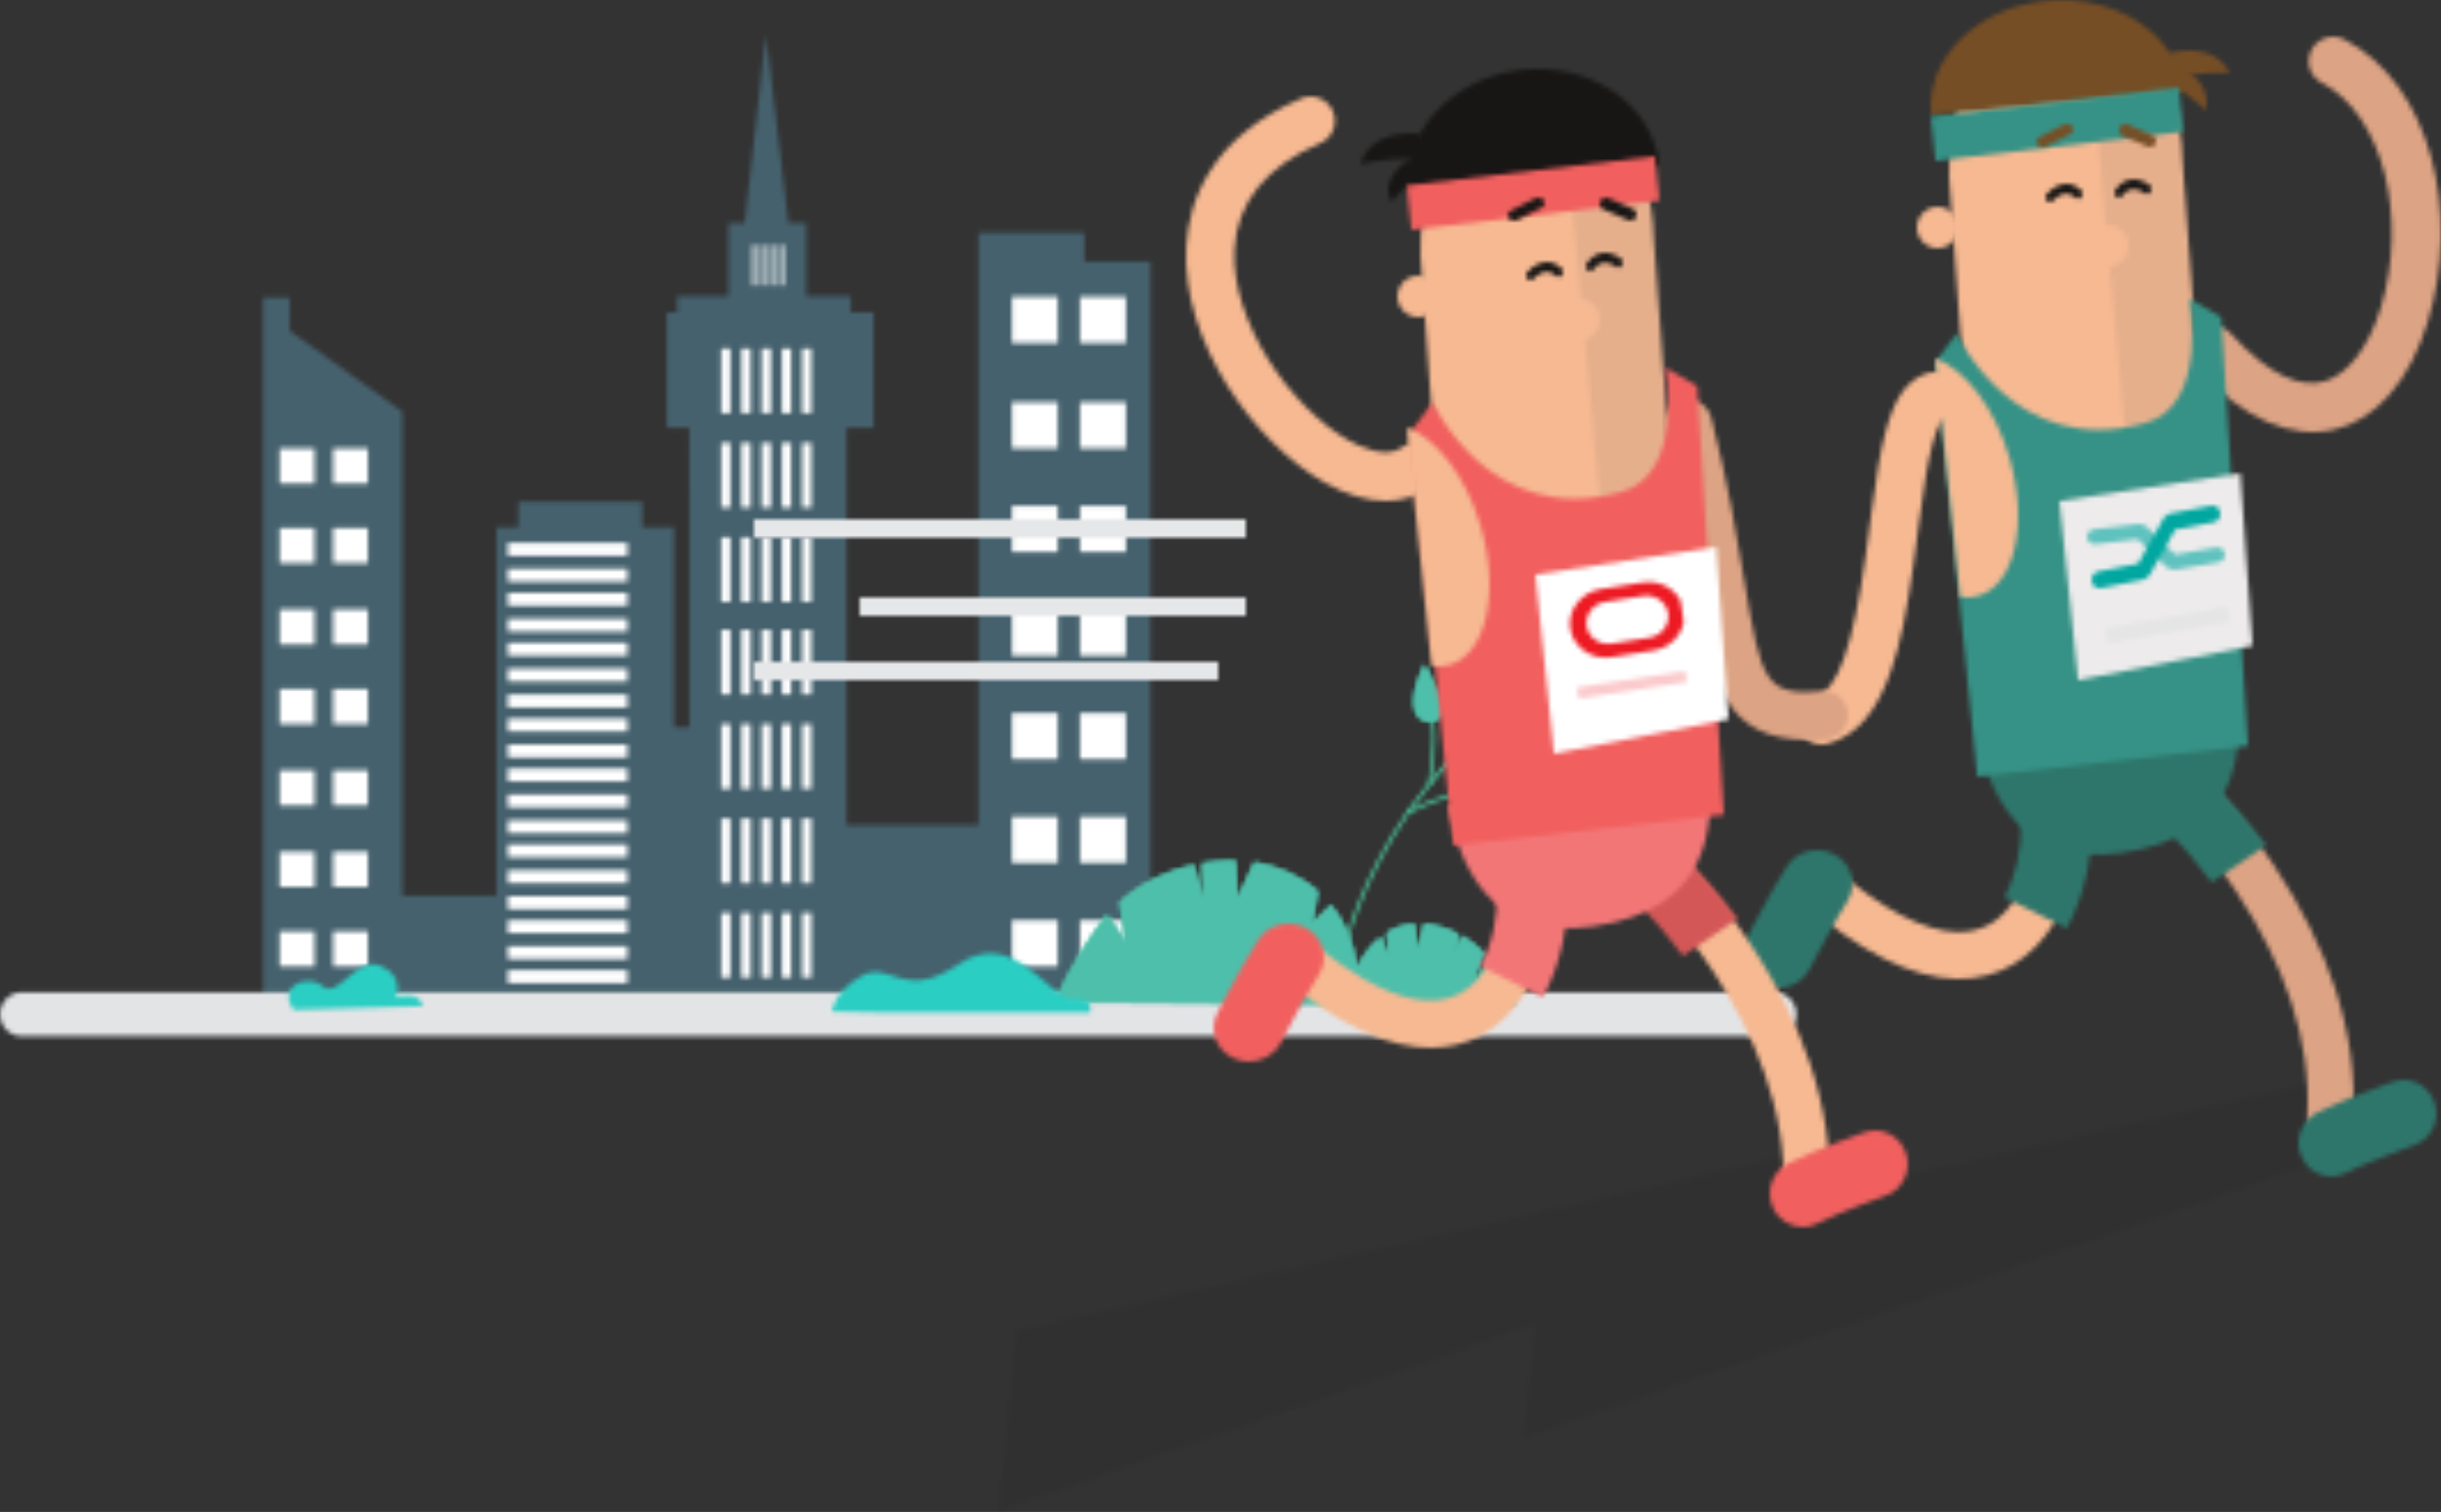 <?xml version="1.0" encoding="UTF-8"?> <svg xmlns="http://www.w3.org/2000/svg" xmlns:xlink="http://www.w3.org/1999/xlink" width="531px" height="329px" viewBox="0 0 531 329" version="1.1"><rect x="0" y="0" width="531" height="329" fill="#333333" stroke="none"/><!-- Generator: Sketch 57.1 (83088) - https://sketch.com --><title>Group</title><desc>Created with Sketch.</desc><defs><polygon id="path-1" points="55.757 102.23 82.714 102.23 82.714 107.735 89.619 107.735 89.619 151.284 92.978 151.284 92.978 101.104 92.948 87.593 92.948 86.062 88.07 86.062 88.07 60.973 90.309 60.973 90.309 57.434 101.47 57.434 101.47 41.51 105.004 41.51 109.625 0.494 114.503 41.51 118.386 41.51 118.386 57.434 128.064 57.434 128.064 60.973 133.021 60.973 133.021 86.062 127.142 86.062 127.142 172.515 155.843 172.515 155.843 43.684 178.879 43.684 178.879 49.947 193.275 49.947 193.275 216.425 51.002 216.425 51.002 212.241 0.241 212.241 0.241 57.747 6.023 57.747 6.023 64.97 30.552 82.586 30.552 187.931 51.002 187.931 51.002 107.735 55.757 107.735"></polygon><polygon id="path-3" points="0.457 0.11 26.47 0.11 26.47 2.928 0.457 2.928"></polygon><polygon id="path-5" points="0.457 0.746 26.47 0.746 26.47 3.564 0.457 3.564"></polygon><polygon id="path-7" points="0.457 0.98 26.47 0.98 26.47 3.798 0.457 3.798"></polygon><polygon id="path-9" points="0.457 0.616 26.47 0.616 26.47 3.434 0.457 3.434"></polygon><polygon id="path-11" points="0.457 0.849 26.47 0.849 26.47 3.667 0.457 3.667"></polygon><polygon id="path-13" points="0.457 0.485 26.47 0.485 26.47 3.303 0.457 3.303"></polygon><polygon id="path-15" points="0.457 0.121 26.47 0.121 26.47 2.939 0.457 2.939"></polygon><polygon id="path-17" points="0.457 0.355 26.47 0.355 26.47 3.173 0.457 3.173"></polygon><polygon id="path-19" points="0.457 0.991 26.47 0.991 26.47 3.809 0.457 3.809"></polygon><polygon id="path-21" points="0.457 0.224 26.47 0.224 26.47 3.042 0.457 3.042"></polygon><polygon id="path-23" points="0.457 0.86 26.47 0.86 26.47 3.678 0.457 3.678"></polygon><polygon id="path-25" points="0.457 0.496 26.47 0.496 26.47 3.314 0.457 3.314"></polygon><polygon id="path-27" points="0.457 0.73 26.47 0.73 26.47 3.548 0.457 3.548"></polygon><polygon id="path-29" points="0.457 0.366 26.47 0.366 26.47 3.184 0.457 3.184"></polygon><polygon id="path-31" points="0.457 0.002 26.47 0.002 26.47 2.82 0.457 2.82"></polygon><polygon id="path-33" points="0.457 0.235 26.47 0.235 26.47 3.053 0.457 3.053"></polygon><polygon id="path-35" points="0.457 0.871 26.47 0.871 26.47 3.689 0.457 3.689"></polygon><polygon id="path-37" points="0.457 0.105 26.47 0.105 26.47 2.923 0.457 2.923"></polygon><polygon id="path-39" points="0.88 0.84 2.881 0.84 2.881 14.93 0.88 14.93"></polygon><polygon id="path-41" points="0.282 0.84 2.284 0.84 2.284 14.93 0.282 14.93"></polygon><polygon id="path-43" points="0.685 0.84 2.686 0.84 2.686 14.93 0.685 14.93"></polygon><polygon id="path-45" points="0.087 0.84 2.088 0.84 2.088 14.93 0.087 14.93"></polygon><polygon id="path-47" points="0.489 0.84 2.49 0.84 2.49 14.93 0.489 14.93"></polygon><polygon id="path-49" points="0.88 0.371 2.881 0.371 2.881 14.461 0.88 14.461"></polygon><polygon id="path-51" points="0.282 0.371 2.284 0.371 2.284 14.461 0.282 14.461"></polygon><polygon id="path-53" points="0.685 0.371 2.686 0.371 2.686 14.461 0.685 14.461"></polygon><polygon id="path-55" points="0.087 0.371 2.088 0.371 2.088 14.461 0.087 14.461"></polygon><polygon id="path-57" points="0.489 0.371 2.49 0.371 2.49 14.461 0.489 14.461"></polygon><polygon id="path-59" points="0.88 0.903 2.881 0.903 2.881 14.993 0.88 14.993"></polygon><polygon id="path-61" points="0.282 0.903 2.284 0.903 2.284 14.993 0.282 14.993"></polygon><polygon id="path-63" points="0.685 0.903 2.686 0.903 2.686 14.993 0.685 14.993"></polygon><polygon id="path-65" points="0.087 0.903 2.088 0.903 2.088 14.993 0.087 14.993"></polygon><polygon id="path-67" points="0.489 0.903 2.49 0.903 2.49 14.993 0.489 14.993"></polygon><polygon id="path-69" points="0.88 0.031 2.881 0.031 2.881 14.121 0.88 14.121"></polygon><polygon id="path-71" points="0.282 0.031 2.284 0.031 2.284 14.121 0.282 14.121"></polygon><polygon id="path-73" points="0.685 0.031 2.686 0.031 2.686 14.121 0.685 14.121"></polygon><polygon id="path-75" points="0.087 0.031 2.088 0.031 2.088 14.121 0.087 14.121"></polygon><polygon id="path-77" points="0.489 0.031 2.49 0.031 2.49 14.121 0.489 14.121"></polygon><polygon id="path-79" points="0.88 0.562 2.881 0.562 2.881 14.653 0.88 14.653"></polygon><polygon id="path-81" points="0.282 0.562 2.284 0.562 2.284 14.653 0.282 14.653"></polygon><polygon id="path-83" points="0.685 0.562 2.686 0.562 2.686 14.653 0.685 14.653"></polygon><polygon id="path-85" points="0.087 0.562 2.088 0.562 2.088 14.653 0.087 14.653"></polygon><polygon id="path-87" points="0.489 0.562 2.49 0.562 2.49 14.653 0.489 14.653"></polygon><polygon id="path-89" points="0.88 0.094 2.881 0.094 2.881 14.184 0.88 14.184"></polygon><polygon id="path-91" points="0.282 0.094 2.284 0.094 2.284 14.184 0.282 14.184"></polygon><polygon id="path-93" points="0.685 0.094 2.686 0.094 2.686 14.184 0.685 14.184"></polygon><polygon id="path-95" points="0.087 0.094 2.088 0.094 2.088 14.184 0.087 14.184"></polygon><polygon id="path-97" points="0.489 0.094 2.49 0.094 2.49 14.184 0.489 14.184"></polygon><polygon id="path-99" points="0.88 0.625 2.881 0.625 2.881 14.715 0.88 14.715"></polygon><polygon id="path-101" points="0.282 0.625 2.284 0.625 2.284 14.715 0.282 14.715"></polygon><polygon id="path-103" points="0.685 0.625 2.686 0.625 2.686 14.715 0.685 14.715"></polygon><polygon id="path-105" points="0.087 0.625 2.088 0.625 2.088 14.715 0.087 14.715"></polygon><polygon id="path-107" points="0.489 0.625 2.49 0.625 2.49 14.715 0.489 14.715"></polygon><polygon id="path-109" points="0.684 0.296 1.484 0.296 1.484 9.153 0.684 9.153"></polygon><polygon id="path-111" points="0.685 0.296 1.485 0.296 1.485 9.153 0.685 9.153"></polygon><polygon id="path-113" points="0.686 0.296 1.486 0.296 1.486 9.153 0.686 9.153"></polygon><polygon id="path-115" points="0.687 0.296 1.487 0.296 1.487 9.153 0.687 9.153"></polygon><polygon id="path-117" points="0.92 0.568 10.925 0.568 10.925 10.632 0.92 10.632"></polygon><polygon id="path-119" points="0.113 0.568 10.118 0.568 10.118 10.632 0.113 10.632"></polygon><polygon id="path-121" points="0.92 0.515 10.925 0.515 10.925 10.579 0.92 10.579"></polygon><polygon id="path-123" points="0.113 0.515 10.118 0.515 10.118 10.579 0.113 10.579"></polygon><polygon id="path-125" points="0.92 0.059 10.925 0.059 10.925 10.123 0.92 10.123"></polygon><polygon id="path-127" points="0.113 0.059 10.118 0.059 10.118 10.123 0.113 10.123"></polygon><polygon id="path-129" points="0.92 0.603 10.925 0.603 10.925 10.667 0.92 10.667"></polygon><polygon id="path-131" points="0.113 0.603 10.118 0.603 10.118 10.667 0.113 10.667"></polygon><polygon id="path-133" points="0.92 0.147 10.925 0.147 10.925 10.211 0.92 10.211"></polygon><polygon id="path-135" points="0.113 0.147 10.118 0.147 10.118 10.211 0.113 10.211"></polygon><polygon id="path-137" points="0.92 0.691 10.925 0.691 10.925 10.755 0.92 10.755"></polygon><polygon id="path-139" points="0.113 0.691 10.118 0.691 10.118 10.755 0.113 10.755"></polygon><polygon id="path-141" points="0.92 0.235 10.925 0.235 10.925 10.3 0.92 10.3"></polygon><polygon id="path-143" points="0.113 0.235 10.118 0.235 10.118 10.3 0.113 10.3"></polygon><polygon id="path-145" points="0.437 0.579 8.041 0.579 8.041 8.228 0.437 8.228"></polygon><polygon id="path-147" points="0.831 0.579 8.435 0.579 8.435 8.228 0.831 8.228"></polygon><polygon id="path-149" points="0.437 0.89 8.041 0.89 8.041 8.539 0.437 8.539"></polygon><polygon id="path-151" points="0.831 0.89 8.435 0.89 8.435 8.539 0.831 8.539"></polygon><polygon id="path-153" points="0.437 0.603 8.041 0.603 8.041 8.252 0.437 8.252"></polygon><polygon id="path-155" points="0.831 0.603 8.435 0.603 8.435 8.252 0.831 8.252"></polygon><polygon id="path-157" points="0.437 0.914 8.041 0.914 8.041 8.562 0.437 8.562"></polygon><polygon id="path-159" points="0.831 0.914 8.435 0.914 8.435 8.562 0.831 8.562"></polygon><polygon id="path-161" points="0.437 0.627 8.041 0.627 8.041 8.276 0.437 8.276"></polygon><polygon id="path-163" points="0.831 0.627 8.435 0.627 8.435 8.276 0.831 8.276"></polygon><polygon id="path-165" points="0.437 0.34 8.041 0.34 8.041 7.989 0.437 7.989"></polygon><polygon id="path-167" points="0.831 0.34 8.435 0.34 8.435 7.989 0.831 7.989"></polygon><polygon id="path-169" points="0.437 0.651 8.041 0.651 8.041 8.3 0.437 8.3"></polygon><polygon id="path-171" points="0.831 0.651 8.435 0.651 8.435 8.3 0.831 8.3"></polygon><path d="M4.764,10.492 C2.133,10.492 0,8.346 0,5.699 C0,3.052 2.133,0.907 4.764,0.907 L386.016,0.907 C388.647,0.907 390.78,3.052 390.78,5.699 C390.78,8.346 388.647,10.492 386.016,10.492 L4.764,10.492 Z" id="path-173"></path><path d="M45.712,1.337 C25.452,13.655 14.514,30.918 8.905,43.23 C2.823,56.581 1.52,67.154 1.508,67.259 L0.851,67.181 C0.864,67.075 2.175,56.417 8.294,42.976 C13.941,30.571 24.957,13.179 45.37,0.768 L45.712,1.337 Z" id="path-175"></path><path d="M0.665,8.098 C0.632,1.654 21.22,0.335 21.22,0.335 C9.885,20.664 0.695,13.906 0.665,8.098 Z" id="path-177"></path><linearGradient x1="72.943%" y1="83.989%" x2="72.943%" y2="101.127%" id="linearGradient-179"><stop stop-color="#4EBFAA" offset="0%"></stop><stop stop-color="#01307E" offset="100%"></stop></linearGradient><path d="M0.665,8.098 C0.632,1.654 21.22,0.335 21.22,0.335 C9.885,20.664 0.695,13.906 0.665,8.098 Z" id="path-180"></path><linearGradient x1="51.114%" y1="84.218%" x2="50.982%" y2="83.69%" id="linearGradient-182"><stop stop-color="#4EBFAA" offset="0%"></stop><stop stop-color="#01307E" offset="100%"></stop></linearGradient><path d="M19.706,2.218 C11.778,0.528 0.355,2.766 0.24,2.789 L0.112,2.136 C0.228,2.113 11.784,-0.15 19.843,1.568 L19.706,2.218 Z" id="path-183"></path><path d="M1.021,15.662 L0.373,15.529 C0.391,15.442 2.13,6.716 0.889,0.656 L1.537,0.521 C2.805,6.717 1.095,15.3 1.021,15.662 Z" id="path-185"></path><path d="M1.244,15.69 L0.597,15.557 C0.614,15.47 2.354,6.744 1.113,0.683 L1.76,0.549 C3.029,6.745 1.318,15.328 1.244,15.69 Z" id="path-187"></path><path d="M14.639,0.668 L14.691,1.331 C8.555,1.833 0.719,5.949 0.64,5.991 L0.333,5.402 C0.658,5.23 8.364,1.173 14.639,0.668 Z" id="path-189"></path><path d="M1.63,1.945 C2.155,1.188 3.071,0.883 4.203,0.883 C8.861,0.883 17.194,6.036 17.194,6.036 C1.87,13.385 -0.792,5.433 1.63,1.945 Z" id="path-191"></path><linearGradient x1="73.035%" y1="84.35%" x2="73.035%" y2="101.488%" id="linearGradient-193"><stop stop-color="#4EBFAA" offset="0%"></stop><stop stop-color="#01307E" offset="100%"></stop></linearGradient><path d="M1.63,1.945 C2.155,1.188 3.071,0.883 4.203,0.883 C8.861,0.883 17.194,6.036 17.194,6.036 C1.87,13.385 -0.792,5.433 1.63,1.945 Z" id="path-194"></path><linearGradient x1="51.106%" y1="84.486%" x2="51.001%" y2="84.171%" id="linearGradient-196"><stop stop-color="#4EBFAA" offset="0%"></stop><stop stop-color="#01307E" offset="100%"></stop></linearGradient><path d="M5.682,12.474 C3.032,14.313 -2.975,12.24 2.654,0.536 C2.654,0.536 8.624,10.432 5.682,12.474 Z" id="path-197"></path><linearGradient x1="71.822%" y1="83.892%" x2="71.822%" y2="101.03%" id="linearGradient-199"><stop stop-color="#4EBFAA" offset="0%"></stop><stop stop-color="#01307E" offset="100%"></stop></linearGradient><path d="M5.682,12.474 C3.032,14.313 -2.975,12.24 2.654,0.536 C2.654,0.536 8.624,10.432 5.682,12.474 Z" id="path-200"></path><linearGradient x1="51.02%" y1="84.101%" x2="50.98%" y2="83.618%" id="linearGradient-202"><stop stop-color="#4EBFAA" offset="0%"></stop><stop stop-color="#01307E" offset="100%"></stop></linearGradient><path d="M5.906,12.502 C3.255,14.341 -2.752,12.268 2.877,0.564 C2.877,0.564 8.847,10.46 5.906,12.502 Z" id="path-203"></path><linearGradient x1="70.98%" y1="84.076%" x2="70.98%" y2="101.214%" id="linearGradient-205"><stop stop-color="#4EBFAA" offset="0%"></stop><stop stop-color="#01307E" offset="100%"></stop></linearGradient><path d="M5.906,12.502 C3.255,14.341 -2.752,12.268 2.877,0.564 C2.877,0.564 8.847,10.46 5.906,12.502 Z" id="path-206"></path><linearGradient x1="50.981%" y1="84.286%" x2="50.941%" y2="83.803%" id="linearGradient-208"><stop stop-color="#4EBFAA" offset="0%"></stop><stop stop-color="#01307E" offset="100%"></stop></linearGradient><path d="M0.409,1.828 C0.818,0.591 2.54,0.196 4.57,0.196 C8.136,0.196 12.65,1.413 12.65,1.413 C3.054,10.124 -0.605,4.903 0.409,1.828 Z" id="path-209"></path><linearGradient x1="71.894%" y1="84.489%" x2="71.894%" y2="101.627%" id="linearGradient-211"><stop stop-color="#4EBFAA" offset="0%"></stop><stop stop-color="#01307E" offset="100%"></stop></linearGradient><path d="M0.409,1.828 C0.818,0.591 2.54,0.196 4.57,0.196 C8.136,0.196 12.65,1.413 12.65,1.413 C3.054,10.124 -0.605,4.903 0.409,1.828 Z" id="path-212"></path><linearGradient x1="51.042%" y1="84.589%" x2="50.962%" y2="84.357%" id="linearGradient-214"><stop stop-color="#4EBFAA" offset="0%"></stop><stop stop-color="#01307E" offset="100%"></stop></linearGradient><path d="M32.493,0.84 C34.853,0.434 37.069,0.281 39.039,0.281 C39.286,0.281 39.529,0.284 39.768,0.288 L40.187,8.591 L43.838,0.627 C44.009,0.656 44.177,0.68 44.34,0.71 C48.722,1.457 53.611,3.393 57.684,6.965 L56.42,13.933 L60.525,9.909 C63.326,13.333 65.435,17.826 66.233,23.601 C66.233,23.601 67.792,19.708 71.394,16.87 L73.217,21.31 L72.693,15.962 C74.336,14.942 76.318,14.188 78.674,14.022 L79.445,19.785 L80.717,14.028 C81.854,14.105 83.061,14.318 84.351,14.698 C85.707,15.096 86.953,15.595 88.103,16.17 L87.561,20.55 L88.838,16.556 C90.825,17.648 92.494,18.977 93.886,20.384 L91.336,26.907 L95.238,21.868 C99.232,26.645 100.395,31.738 100.395,31.738 L0.74,30.978 C3.03,24.248 8.571,16.193 11.874,12.027 L16.026,18.259 L14.564,9.256 C19.84,4.71 25.552,2.324 30.718,1.185 L32.823,8.846 L32.493,0.84 Z" id="path-215"></path><linearGradient x1="64.902%" y1="84.791%" x2="64.902%" y2="101.929%" id="linearGradient-217"><stop stop-color="#4EBFAA" offset="0%"></stop><stop stop-color="#01307E" offset="100%"></stop></linearGradient><path d="M32.493,0.84 C34.853,0.434 37.069,0.281 39.039,0.281 C39.286,0.281 39.529,0.284 39.768,0.288 L40.187,8.591 L43.838,0.627 C44.009,0.656 44.177,0.68 44.34,0.71 C48.722,1.457 53.611,3.393 57.684,6.965 L56.42,13.933 L60.525,9.909 C63.326,13.333 65.435,17.826 66.233,23.601 C66.233,23.601 67.792,19.708 71.394,16.87 L73.217,21.31 L72.693,15.962 C74.336,14.942 76.318,14.188 78.674,14.022 L79.445,19.785 L80.717,14.028 C81.854,14.105 83.061,14.318 84.351,14.698 C85.707,15.096 86.953,15.595 88.103,16.17 L87.561,20.55 L88.838,16.556 C90.825,17.648 92.494,18.977 93.886,20.384 L91.336,26.907 L95.238,21.868 C99.232,26.645 100.395,31.738 100.395,31.738 L0.74,30.978 C3.03,24.248 8.571,16.193 11.874,12.027 L16.026,18.259 L14.564,9.256 C19.84,4.71 25.552,2.324 30.718,1.185 L32.823,8.846 L32.493,0.84 Z" id="path-218"></path><linearGradient x1="50.982%" y1="85.318%" x2="50.339%" y2="84.104%" id="linearGradient-220"><stop stop-color="#4EBFAA" offset="0%"></stop><stop stop-color="#01307E" offset="100%"></stop></linearGradient><path d="M20.671,1.114 C26.178,3.353 24.119,8.083 24.119,8.083 C24.119,8.083 28.989,6.272 30.048,9.947 L1.885,10.745 C-1.979,5.42 5.22,2.757 8.238,5.633 C11.255,8.509 15.543,-0.97 20.671,1.114 Z" id="path-221"></path><path d="M57.105,13.349 L12.292,13.349 L0.966,13.112 C0.966,13.112 1.438,8.602 7.573,5.279 C13.707,1.956 16.538,10.976 28.569,2.772 C40.6,-5.431 48.392,10.738 53.347,10.264 C58.301,9.789 57.105,13.349 57.105,13.349 Z" id="path-223"></path><polygon id="path-225" points="293 0 289.387 18.143 114.348 79.09 116.935 54.284 0 95 4.122 55.496 178.652 15.91 176.561 26.409"></polygon><path d="M43.475,88 C39.389,88 34.882,86.674 30.192,84.033 C14.854,75.399 -1.03,53.332 0.052,32.736 C0.581,22.678 5.349,8.909 25.06,0.427 C27.727,-0.721 30.814,0.527 31.954,3.214 C33.093,5.901 31.854,9.01 29.187,10.158 C17.355,15.25 11.082,23.035 10.542,33.296 C9.713,49.067 22.933,67.824 35.316,74.796 C37.621,76.093 43.352,78.856 46.762,76.483 C49.148,74.823 52.419,75.425 54.069,77.829 C55.717,80.234 55.119,83.529 52.732,85.19 C50.037,87.065 46.905,88 43.475,88 Z" id="path-227"></path><polygon id="path-229" points="0 0 84 0 84 4 0 4"></polygon><polygon id="path-231" points="0 0 101 0 101 4 0 4"></polygon><polygon id="path-233" points="0 0 107 0 107 4 0 4"></polygon><path d="M1.581,8.601 C-0.434,6.723 -0.537,3.577 1.351,1.573 C3.239,-0.431 6.402,-0.534 8.417,1.344 C8.725,1.63 9.258,2.148 9.985,2.884 C11.171,4.086 12.486,5.484 13.897,7.068 C17.912,11.573 21.922,16.684 25.668,22.316 C37.312,39.819 43.954,58.418 42.889,77.306 C42.734,80.048 40.374,82.146 37.617,81.992 C34.86,81.838 32.751,79.491 32.906,76.749 C33.832,60.319 27.889,43.677 17.329,27.803 C13.857,22.584 10.133,17.837 6.414,13.663 C5.118,12.209 3.919,10.934 2.849,9.85 C2.48,9.476 2.156,9.155 1.88,8.887 C1.723,8.734 1.622,8.639 1.581,8.601 Z" id="path-235"></path><path d="M20.541,0.401 C24.264,-0.913 28.324,1.109 29.608,4.917 C30.893,8.724 28.916,12.876 25.193,14.19 C25.057,14.237 24.79,14.333 24.409,14.47 C23.767,14.702 23.051,14.965 22.278,15.252 C20.076,16.072 17.876,16.926 15.838,17.765 C14.873,18.162 13.969,18.546 13.135,18.914 C12.041,19.396 11.085,19.843 10.294,20.243 C6.764,22.028 2.486,20.549 0.74,16.938 C-1.005,13.328 0.441,8.953 3.972,7.168 C5.007,6.644 6.182,6.095 7.489,5.519 C8.435,5.102 9.446,4.673 10.513,4.233 C12.715,3.327 15.058,2.418 17.398,1.546 C18.216,1.242 18.975,0.964 19.659,0.717 C20.073,0.567 20.373,0.46 20.541,0.401 Z" id="path-237"></path><path d="M0,10.179 L9.987,0 C10.261,0.245 10.72,0.671 11.341,1.27 C12.343,2.235 13.459,3.358 14.668,4.63 C18.093,8.237 21.599,12.349 25,16.908 L13.103,25 C10.051,20.91 6.903,17.218 3.846,13.999 C2.786,12.882 1.818,11.909 0.964,11.086 C0.473,10.613 0.144,10.307 0,10.179 Z" id="path-239"></path><path d="M1.38,71.718 C-0.597,69.544 -0.43,66.184 1.753,64.214 C3.936,62.245 7.309,62.411 9.286,64.586 C17.618,73.75 24.6,76.641 29.986,74.869 C34.876,73.261 39.287,67.506 41.91,58.954 C47.822,39.68 42.547,17.039 29.077,10.021 C26.467,8.661 25.458,5.451 26.823,2.851 C28.188,0.252 31.411,-0.754 34.021,0.606 C52.833,10.408 59.361,38.425 52.111,62.059 C44.105,88.16 22.723,95.194 1.38,71.718 Z" id="path-241"></path><path d="M50.155,8.702 C48.221,6.712 48.221,3.484 50.155,1.493 C52.09,-0.498 55.226,-0.498 57.16,1.493 C65.018,9.581 64.929,31.425 56.996,44.581 C52.193,52.547 44.871,57.154 35.705,56.996 C25.897,56.827 14.578,51.209 1.73,39.875 C-0.347,38.043 -0.588,34.825 1.192,32.687 C2.973,30.549 6.099,30.302 8.176,32.134 C19.43,42.062 28.733,46.679 35.871,46.802 C41.351,46.897 45.526,44.27 48.58,39.206 C51.453,34.44 53.067,27.79 53.094,21.195 C53.118,15.293 51.813,10.408 50.155,8.702 Z" id="path-243"></path><path d="M14.65,25.878 C12.795,29.507 8.185,31.026 4.353,29.27 C0.521,27.514 -1.083,23.148 0.771,19.519 C0.796,19.471 0.796,19.471 0.895,19.277 C0.993,19.088 1.105,18.869 1.232,18.624 C1.594,17.927 2,17.152 2.441,16.318 C3.703,13.931 5.001,11.542 6.268,9.301 C6.624,8.671 6.974,8.059 7.316,7.469 C8.157,6.018 8.946,4.706 9.677,3.55 C11.865,0.091 16.599,-1.033 20.251,1.039 C23.904,3.11 25.091,7.594 22.903,11.053 C22.281,12.037 21.585,13.194 20.831,14.495 C20.516,15.039 20.192,15.604 19.861,16.19 C18.668,18.303 17.43,20.579 16.225,22.857 C15.803,23.656 15.415,24.397 15.071,25.061 C14.866,25.456 14.723,25.735 14.65,25.878 Z" id="path-245"></path><path d="M1.22,10.297 L12.065,0 C20.821,8.314 21.243,29.153 13.574,43 L0,36.222 C2.459,31.783 3.77,25.857 3.654,20.157 C3.601,17.546 3.247,15.15 2.655,13.235 C2.178,11.691 1.612,10.669 1.22,10.297 Z" id="path-247"></path><path d="M9,4.5 C9,6.985 6.985,9 4.5,9 C2.015,9 0,6.985 0,4.5 C0,2.015 2.015,0 4.5,0 C6.985,0 9,2.015 9,4.5 Z" id="path-249"></path><path d="M50.717,28.663 C50.717,28.663 57.02,113.504 58.765,140.373 C59.417,150.408 60.428,169.827 35.641,172.761 C13.519,175.38 9.382,155.83 8.052,144.341 L0.004,32.63 C-0.224,9.682 9.497,1.389 23.295,0.136 C41.457,-1.516 50.476,12.151 50.717,28.663 Z" id="path-251"></path><path d="M31.362,33.617 C8.74,36.774 2.353,19.725 0,7.295 L56.733,0 C57.666,11.232 57.581,29.959 31.362,33.617 Z" id="path-253"></path><path d="M0,0 C9.376,2.669 19.595,9.356 20.197,29.152 L25,87.641 L8.302,91 L0,0 Z" id="path-255"></path><path d="M62.199,3.987 L68,97.288 L9.117,104 L0,13.8 L4.664,7.542 C4.664,7.542 16.977,34.998 45.599,27.088 C59.584,23.222 55.279,0 55.279,0 L62.199,3.987 Z" id="path-257"></path><path d="M9,4.5 C9,6.985 6.985,9 4.5,9 C2.015,9 0,6.985 0,4.5 C0,2.015 2.015,0 4.5,0 C6.985,0 9,2.015 9,4.5 Z" id="path-259"></path><path d="M9.264,51.685 C8.018,52.034 6.725,52.087 5.416,51.874 L0,0 C6.446,2.321 12.951,10.653 16.14,21.637 C20.31,36.004 17.232,49.458 9.264,51.685 Z" id="path-261"></path><polygon id="path-263" points="42 37.501 4.042 45 0 6.024 39.345 0"></polygon><polygon id="path-265" points="0.545 8 0 4.798 26.455 0 27 3.202"></polygon><path d="M26.63,3.611 L18.163,5.232 L12.552,15.241 L11.44,16.076 L1.948,17.971 C1.05,18.15 0.19,17.494 0.027,16.505 C-0.136,15.517 0.46,14.57 1.358,14.391 L10.125,12.641 L15.74,2.626 L16.864,1.788 L26.063,0.027 C26.963,-0.145 27.819,0.518 27.975,1.508 C28.132,2.497 27.529,3.439 26.63,3.611 Z" id="path-267"></path><path d="M17.449,9.55 L11.036,3.318 L1.868,4.404 C0.954,4.512 0.123,3.878 0.012,2.988 C-0.099,2.098 0.552,1.289 1.466,1.18 L11.439,0 L12.817,0.462 L19.19,6.656 L28.044,5.137 C28.951,4.982 29.815,5.572 29.974,6.455 C30.134,7.338 29.529,8.179 28.622,8.335 L18.915,10 L17.449,9.55 Z" id="path-269"></path><path d="M34.708,3.57 C35.639,6.274 34.27,9.219 31.643,10.248 C31.503,10.391 31.317,10.643 31.105,11.012 C30.512,12.043 29.916,13.633 29.351,15.752 C28.328,19.593 27.577,24.178 26.421,32.926 C26.328,33.629 25.965,36.392 25.876,37.065 C25.66,38.704 25.483,40.019 25.307,41.29 C23.837,51.909 22.435,59.021 20.326,65.054 C17.353,73.558 13.083,79.085 6.634,80.819 C3.821,81.575 0.932,79.894 0.18,77.064 C-0.572,74.233 1.099,71.326 3.912,70.569 C8.745,69.269 12.129,59.589 14.865,39.826 C15.037,38.581 15.211,37.286 15.425,35.668 C15.513,34.999 15.876,32.236 15.97,31.528 C17.188,22.313 17.985,17.444 19.168,13.004 C20.988,6.176 23.461,1.876 28.002,0.294 C30.753,-0.665 33.756,0.802 34.708,3.57 Z" id="path-271"></path><path d="M1.612,3.663 C1.259,4.093 0.669,4.114 0.294,3.71 C-0.081,3.306 -0.1,2.629 0.253,2.198 C0.491,1.908 0.893,1.506 1.439,1.107 C3.378,-0.308 5.563,-0.508 7.64,1.342 C8.046,1.704 8.12,2.376 7.804,2.842 C7.488,3.309 6.902,3.393 6.496,3.031 C5.128,1.812 3.777,1.936 2.441,2.912 C2.206,3.083 1.994,3.267 1.812,3.45 C1.707,3.554 1.639,3.63 1.612,3.663 Z" id="path-273"></path><path d="M7.599,1.269 C8.022,1.61 8.127,2.286 7.834,2.778 C7.54,3.271 6.96,3.393 6.536,3.052 C6.419,2.957 6.172,2.792 5.834,2.623 C4.858,2.135 3.869,2.009 2.986,2.428 C2.51,2.653 2.062,3.038 1.646,3.614 C1.314,4.072 0.726,4.131 0.332,3.745 C-0.062,3.359 -0.113,2.675 0.219,2.217 C0.828,1.375 1.522,0.779 2.283,0.418 C3.702,-0.254 5.177,-0.066 6.57,0.63 C7.034,0.861 7.385,1.097 7.599,1.269 Z" id="path-275"></path><path d="M0.089,25 C-1.124,12.644 10.184,1.514 25.347,0.14 C40.51,-1.234 53.786,7.669 55,20.024 L0.089,25 Z" id="path-277"></path><path d="M1.57,0.623 C1.57,0.623 11.497,-2.397 15,4.864 C15,4.864 0.694,4.184 0,9 L1.57,0.623 Z" id="path-279"></path><path d="M4.855,0 C4.855,0 11.422,3.019 9.717,9 C9.717,9 2.683,1.678 0,4.185 L4.855,0 Z" id="path-281"></path><polygon id="path-283" points="55 9.645 1.038 16 0 6.355 53.962 0"></polygon><path d="M7.796,0.556 C8.195,1.103 7.99,1.818 7.336,2.152 L2.109,4.829 C1.456,5.164 0.603,4.992 0.204,4.444 C-0.195,3.897 0.01,3.183 0.663,2.848 L5.891,0.17 C6.544,-0.164 7.397,0.009 7.796,0.556 Z" id="path-285"></path><path d="M7.891,4.197 C7.601,4.872 6.824,5.182 6.155,4.89 L0.796,2.554 C0.127,2.262 -0.181,1.478 0.109,0.803 C0.399,0.128 1.176,-0.182 1.845,0.109 L7.204,2.447 C7.873,2.738 8.181,3.522 7.891,4.197 Z" id="path-287"></path><path d="M37.902,82 C37.809,82 37.714,81.998 37.618,81.992 C34.861,81.839 32.752,79.492 32.906,76.75 C34.964,40.258 1.91,8.909 1.576,8.597 C-0.434,6.717 -0.535,3.571 1.353,1.57 C3.241,-0.431 6.402,-0.533 8.416,1.343 C9.919,2.743 45.211,36.123 42.891,77.306 C42.74,79.953 40.535,82 37.902,82 Z" id="path-289"></path><path d="M7.139,21 C4.511,21 1.983,19.51 0.741,16.938 C-1.005,13.327 0.441,8.953 3.972,7.168 C9.925,4.157 20.11,0.553 20.54,0.402 C24.266,-0.914 28.322,1.108 29.608,4.917 C30.893,8.724 28.916,12.876 25.193,14.19 C25.096,14.224 15.431,17.645 10.294,20.243 C9.278,20.756 8.2,21 7.139,21 Z" id="path-291"></path><path d="M13.106,25 C6.3,15.874 0.062,10.228 0,10.173 L9.991,0 C10.285,0.263 17.294,6.574 25,16.909 L13.106,25 Z" id="path-293"></path><path d="M31.57,74 C12.602,74 10.475,61.192 7.075,40.729 C5.574,31.69 3.706,20.442 0.164,6.544 C-0.55,3.738 1.137,0.882 3.932,0.165 C6.731,-0.552 9.574,1.14 10.289,3.945 C13.941,18.278 15.85,29.77 17.384,39.004 C21.178,61.837 22.009,64.32 34.392,63.403 C37.269,63.197 39.775,65.36 39.986,68.249 C40.198,71.136 38.036,73.65 35.157,73.861 C33.899,73.955 32.705,74 31.57,74 Z" id="path-295"></path><path d="M36.214,57 C27.73,57.001 16.422,52.809 1.73,39.853 C-0.347,38.023 -0.588,34.807 1.192,32.67 C2.973,30.534 6.098,30.288 8.176,32.117 C18.016,40.795 36.065,53.643 46.369,42.195 C54.889,32.73 54.345,13.009 50.154,8.697 C48.22,6.708 48.22,3.482 50.154,1.492 C52.088,-0.497 55.224,-0.497 57.157,1.492 C61.315,5.768 63.466,14.154 62.915,23.925 C62.345,34.019 58.963,43.201 53.637,49.119 C50.234,52.898 44.606,56.999 36.214,57 Z" id="path-297"></path><path d="M7.705,30 C6.579,30 5.435,29.765 4.353,29.27 C0.521,27.514 -1.083,23.148 0.771,19.518 C0.976,19.117 5.831,9.631 9.677,3.551 C11.864,0.092 16.598,-1.033 20.251,1.038 C23.903,3.11 25.091,7.593 22.904,11.052 C19.407,16.581 14.697,25.785 14.65,25.877 C13.319,28.482 10.569,30 7.705,30 Z" id="path-299"></path><path d="M13.606,43 L0,36.224 C5.589,26.155 3.726,12.668 1.224,10.297 L12.093,0 C20.644,8.1 21.379,28.997 13.606,43 Z" id="path-301"></path><path d="M9,4.5 C9,6.985 6.985,9 4.5,9 C2.015,9 0,6.985 0,4.5 C0,2.015 2.015,0 4.5,0 C6.985,0 9,2.015 9,4.5 Z" id="path-303"></path><path d="M50.718,28.663 C50.718,28.663 57.02,113.504 58.765,140.373 C59.417,150.408 60.428,169.827 35.641,172.761 C13.519,175.38 9.382,155.83 8.052,144.341 L0.004,32.63 C-0.224,9.682 9.497,1.389 23.295,0.136 C41.457,-1.516 50.476,12.151 50.718,28.663 Z" id="path-305"></path><path d="M31.362,33.617 C8.74,36.774 2.353,19.725 0,7.295 L56.733,0 C57.666,11.232 57.581,29.959 31.362,33.617 Z" id="path-307"></path><path d="M0,0 C9.733,2.683 18.335,7.59 20.384,23.453 L25,81.836 L8.198,87 L0,0 Z" id="path-309"></path><path d="M62.199,3.987 L68,97.288 L9.117,104 L0,13.8 L4.664,7.542 C4.664,7.542 16.977,34.998 45.599,27.088 C59.584,23.222 55.279,0 55.279,0 L62.199,3.987 Z" id="path-311"></path><path d="M9,4.5 C9,6.985 6.985,9 4.5,9 C2.015,9 0,6.985 0,4.5 C0,2.015 2.015,0 4.5,0 C6.985,0 9,2.015 9,4.5 Z" id="path-313"></path><path d="M9.264,51.685 C8.018,52.034 6.725,52.087 5.416,51.874 L0,0 C6.447,2.321 12.951,10.653 16.14,21.637 C20.31,36.004 17.232,49.458 9.264,51.685 Z" id="path-315"></path><polygon id="path-317" points="42 37.501 4.042 45 0 6.024 39.345 0"></polygon><path d="M24.538,4.656 L25.272,9.291 C24.715,12.409 22.12,15.008 18.661,15.556 L9.579,16.994 C5.266,17.675 1.248,14.91 0.602,10.819 C-0.044,6.727 2.928,2.858 7.24,2.178 L16.315,0.741 C19.773,0.193 23.045,1.862 24.538,4.656 L24.538,4.656 Z M9.557,14.053 L17.788,12.75 C20.436,12.33 22.262,9.96 21.866,7.455 C21.469,4.95 19,3.26 16.351,3.679 L8.12,4.983 C5.517,5.446 3.747,7.793 4.138,10.263 C4.529,12.732 6.938,14.417 9.557,14.053 Z" id="path-319"></path><polygon id="path-321" points="0.485 6 0 3.598 23.515 0 24 2.402"></polygon><path d="M55,21.104 L0.11,27 C-1.238,13.819 9.958,1.812 25.115,0.184 C40.273,-1.444 53.652,7.922 55,21.104 Z" id="path-323"></path><path d="M12.604,0.058 L16,8 C14.258,3.395 0,6.706 0,6.706 C1.954,-1.077 12.604,0.058 12.604,0.058 Z" id="path-325"></path><path d="M4.107,0 L10,2.811 C6.705,1.084 0.791,9 0.791,9 C-2.163,3.973 4.107,0 4.107,0 Z" id="path-327"></path><polygon id="path-329" points="55 9.645 1.038 16 0 6.355 53.962 0"></polygon><path d="M7.796,0.556 C8.195,1.103 7.99,1.818 7.336,2.152 L2.109,4.829 C1.456,5.164 0.603,4.992 0.204,4.444 C-0.196,3.897 0.01,3.183 0.663,2.848 L5.891,0.17 C6.544,-0.164 7.397,0.009 7.796,0.556 Z" id="path-331"></path><path d="M7.891,4.197 C7.601,4.872 6.824,5.182 6.155,4.89 L0.796,2.554 C0.127,2.262 -0.181,1.478 0.109,0.803 C0.399,0.128 1.176,-0.182 1.845,0.109 L7.204,2.447 C7.873,2.738 8.181,3.522 7.891,4.197 Z" id="path-333"></path><path d="M1.612,3.663 C1.26,4.093 0.669,4.114 0.294,3.71 C-0.081,3.306 -0.1,2.629 0.253,2.198 C0.49,1.908 0.893,1.506 1.439,1.107 C3.378,-0.308 5.563,-0.508 7.64,1.342 C8.046,1.704 8.12,2.376 7.804,2.842 C7.488,3.309 6.902,3.393 6.496,3.031 C5.128,1.812 3.777,1.936 2.441,2.912 C2.206,3.083 1.994,3.267 1.812,3.45 C1.707,3.554 1.639,3.63 1.612,3.663 Z" id="path-335"></path><path d="M7.599,1.269 C8.022,1.61 8.127,2.286 7.834,2.778 C7.54,3.271 6.96,3.393 6.536,3.052 C6.419,2.957 6.172,2.792 5.834,2.623 C4.858,2.135 3.869,2.009 2.986,2.428 C2.51,2.653 2.062,3.038 1.646,3.614 C1.314,4.072 0.726,4.131 0.332,3.745 C-0.062,3.359 -0.113,2.675 0.219,2.217 C0.828,1.375 1.522,0.779 2.283,0.418 C3.702,-0.254 5.178,-0.066 6.57,0.63 C7.034,0.861 7.385,1.097 7.599,1.269 Z" id="path-337"></path></defs><g id="Page-1" stroke="none" stroke-width="1" fill="none" fill-rule="evenodd"><g id="PastedGraphic-1" transform="translate(-601, -4879)"><g id="Group" transform="translate(601, 4879)"><g id="Group-399" transform="translate(57, 7)"><mask id="mask-2" fill="white"><use xlink:href="#path-1"></use></mask><g id="Clip-398"></g><polygon id="Fill-397" fill-opacity="0.286" fill="#75D5FF" mask="url(#mask-2)" points="-4.759 -4.506 198.275 -4.506 198.275 221.425 -4.759 221.425"></polygon></g><g id="Group-402" transform="translate(110, 118)"><mask id="mask-4" fill="white"><use xlink:href="#path-3"></use></mask><g id="Clip-401"></g><polygon id="Fill-400" fill="#FFFFFF" mask="url(#mask-4)" points="-4.543 -4.89 31.47 -4.89 31.47 7.928 -4.543 7.928"></polygon></g><g id="Group-405" transform="translate(110, 123)"><mask id="mask-6" fill="white"><use xlink:href="#path-5"></use></mask><g id="Clip-404"></g><polygon id="Fill-403" fill="#FFFFFF" mask="url(#mask-6)" points="-4.543 -4.254 31.47 -4.254 31.47 8.564 -4.543 8.564"></polygon></g><g id="Group-408" transform="translate(110, 128)"><mask id="mask-8" fill="white"><use xlink:href="#path-7"></use></mask><g id="Clip-407"></g><polygon id="Fill-406" fill="#FFFFFF" mask="url(#mask-8)" points="-4.543 -4.02 31.47 -4.02 31.47 8.798 -4.543 8.798"></polygon></g><g id="Group-411" transform="translate(110, 134)"><mask id="mask-10" fill="white"><use xlink:href="#path-9"></use></mask><g id="Clip-410"></g><polygon id="Fill-409" fill="#FFFFFF" mask="url(#mask-10)" points="-4.543 -4.384 31.47 -4.384 31.47 8.434 -4.543 8.434"></polygon></g><g id="Group-414" transform="translate(110, 139)"><mask id="mask-12" fill="white"><use xlink:href="#path-11"></use></mask><g id="Clip-413"></g><polygon id="Fill-412" fill="#FFFFFF" mask="url(#mask-12)" points="-4.543 -4.151 31.47 -4.151 31.47 8.667 -4.543 8.667"></polygon></g><g id="Group-417" transform="translate(110, 145)"><mask id="mask-14" fill="white"><use xlink:href="#path-13"></use></mask><g id="Clip-416"></g><polygon id="Fill-415" fill="#FFFFFF" mask="url(#mask-14)" points="-4.543 -4.515 31.47 -4.515 31.47 8.303 -4.543 8.303"></polygon></g><g id="Group-420" transform="translate(110, 151)"><mask id="mask-16" fill="white"><use xlink:href="#path-15"></use></mask><g id="Clip-419"></g><polygon id="Fill-418" fill="#FFFFFF" mask="url(#mask-16)" points="-4.543 -4.879 31.47 -4.879 31.47 7.939 -4.543 7.939"></polygon></g><g id="Group-423" transform="translate(110, 156)"><mask id="mask-18" fill="white"><use xlink:href="#path-17"></use></mask><g id="Clip-422"></g><polygon id="Fill-421" fill="#FFFFFF" mask="url(#mask-18)" points="-4.543 -4.645 31.47 -4.645 31.47 8.173 -4.543 8.173"></polygon></g><g id="Group-426" transform="translate(110, 161)"><mask id="mask-20" fill="white"><use xlink:href="#path-19"></use></mask><g id="Clip-425"></g><polygon id="Fill-424" fill="#FFFFFF" mask="url(#mask-20)" points="-4.543 -4.009 31.47 -4.009 31.47 8.809 -4.543 8.809"></polygon></g><g id="Group-429" transform="translate(110, 167)"><mask id="mask-22" fill="white"><use xlink:href="#path-21"></use></mask><g id="Clip-428"></g><polygon id="Fill-427" fill="#FFFFFF" mask="url(#mask-22)" points="-4.543 -4.776 31.47 -4.776 31.47 8.042 -4.543 8.042"></polygon></g><g id="Group-432" transform="translate(110, 172)"><mask id="mask-24" fill="white"><use xlink:href="#path-23"></use></mask><g id="Clip-431"></g><polygon id="Fill-430" fill="#FFFFFF" mask="url(#mask-24)" points="-4.543 -4.14 31.47 -4.14 31.47 8.678 -4.543 8.678"></polygon></g><g id="Group-435" transform="translate(110, 178)"><mask id="mask-26" fill="white"><use xlink:href="#path-25"></use></mask><g id="Clip-434"></g><polygon id="Fill-433" fill="#FFFFFF" mask="url(#mask-26)" points="-4.543 -4.504 31.47 -4.504 31.47 8.314 -4.543 8.314"></polygon></g><g id="Group-438" transform="translate(110, 183)"><mask id="mask-28" fill="white"><use xlink:href="#path-27"></use></mask><g id="Clip-437"></g><polygon id="Fill-436" fill="#FFFFFF" mask="url(#mask-28)" points="-4.543 -4.27 31.47 -4.27 31.47 8.548 -4.543 8.548"></polygon></g><g id="Group-441" transform="translate(110, 189)"><mask id="mask-30" fill="white"><use xlink:href="#path-29"></use></mask><g id="Clip-440"></g><polygon id="Fill-439" fill="#FFFFFF" mask="url(#mask-30)" points="-4.543 -4.634 31.47 -4.634 31.47 8.184 -4.543 8.184"></polygon></g><g id="Group-444" transform="translate(110, 195)"><mask id="mask-32" fill="white"><use xlink:href="#path-31"></use></mask><g id="Clip-443"></g><polygon id="Fill-442" fill="#FFFFFF" mask="url(#mask-32)" points="-4.543 -4.998 31.47 -4.998 31.47 7.82 -4.543 7.82"></polygon></g><g id="Group-447" transform="translate(110, 200)"><mask id="mask-34" fill="white"><use xlink:href="#path-33"></use></mask><g id="Clip-446"></g><polygon id="Fill-445" fill="#FFFFFF" mask="url(#mask-34)" points="-4.543 -4.765 31.47 -4.765 31.47 8.053 -4.543 8.053"></polygon></g><g id="Group-450" transform="translate(110, 205)"><mask id="mask-36" fill="white"><use xlink:href="#path-35"></use></mask><g id="Clip-449"></g><polygon id="Fill-448" fill="#FFFFFF" mask="url(#mask-36)" points="-4.543 -4.129 31.47 -4.129 31.47 8.689 -4.543 8.689"></polygon></g><g id="Group-453" transform="translate(110, 211)"><mask id="mask-38" fill="white"><use xlink:href="#path-37"></use></mask><g id="Clip-452"></g><polygon id="Fill-451" fill="#FFFFFF" mask="url(#mask-38)" points="-4.543 -4.895 31.47 -4.895 31.47 7.923 -4.543 7.923"></polygon></g><g id="Group-456" transform="translate(156, 75)"><mask id="mask-40" fill="white"><use xlink:href="#path-39"></use></mask><g id="Clip-455"></g><polygon id="Fill-454" fill="#FFFFFF" mask="url(#mask-40)" points="-4.12 -4.16 7.881 -4.16 7.881 19.93 -4.12 19.93"></polygon></g><g id="Group-459" transform="translate(161, 75)"><mask id="mask-42" fill="white"><use xlink:href="#path-41"></use></mask><g id="Clip-458"></g><polygon id="Fill-457" fill="#FFFFFF" mask="url(#mask-42)" points="-4.718 -4.16 7.284 -4.16 7.284 19.93 -4.718 19.93"></polygon></g><g id="Group-462" transform="translate(165, 75)"><mask id="mask-44" fill="white"><use xlink:href="#path-43"></use></mask><g id="Clip-461"></g><polygon id="Fill-460" fill="#FFFFFF" mask="url(#mask-44)" points="-4.315 -4.16 7.686 -4.16 7.686 19.93 -4.315 19.93"></polygon></g><g id="Group-465" transform="translate(170, 75)"><mask id="mask-46" fill="white"><use xlink:href="#path-45"></use></mask><g id="Clip-464"></g><polygon id="Fill-463" fill="#FFFFFF" mask="url(#mask-46)" points="-4.913 -4.16 7.088 -4.16 7.088 19.93 -4.913 19.93"></polygon></g><g id="Group-468" transform="translate(174, 75)"><mask id="mask-48" fill="white"><use xlink:href="#path-47"></use></mask><g id="Clip-467"></g><polygon id="Fill-466" fill="#FFFFFF" mask="url(#mask-48)" points="-4.511 -4.16 7.49 -4.16 7.49 19.93 -4.511 19.93"></polygon></g><g id="Group-471" transform="translate(156, 96)"><mask id="mask-50" fill="white"><use xlink:href="#path-49"></use></mask><g id="Clip-470"></g><polygon id="Fill-469" fill="#FFFFFF" mask="url(#mask-50)" points="-4.12 -4.629 7.881 -4.629 7.881 19.461 -4.12 19.461"></polygon></g><g id="Group-474" transform="translate(161, 96)"><mask id="mask-52" fill="white"><use xlink:href="#path-51"></use></mask><g id="Clip-473"></g><polygon id="Fill-472" fill="#FFFFFF" mask="url(#mask-52)" points="-4.718 -4.629 7.284 -4.629 7.284 19.461 -4.718 19.461"></polygon></g><g id="Group-477" transform="translate(165, 96)"><mask id="mask-54" fill="white"><use xlink:href="#path-53"></use></mask><g id="Clip-476"></g><polygon id="Fill-475" fill="#FFFFFF" mask="url(#mask-54)" points="-4.315 -4.629 7.686 -4.629 7.686 19.461 -4.315 19.461"></polygon></g><g id="Group-480" transform="translate(170, 96)"><mask id="mask-56" fill="white"><use xlink:href="#path-55"></use></mask><g id="Clip-479"></g><polygon id="Fill-478" fill="#FFFFFF" mask="url(#mask-56)" points="-4.913 -4.629 7.088 -4.629 7.088 19.461 -4.913 19.461"></polygon></g><g id="Group-483" transform="translate(174, 96)"><mask id="mask-58" fill="white"><use xlink:href="#path-57"></use></mask><g id="Clip-482"></g><polygon id="Fill-481" fill="#FFFFFF" mask="url(#mask-58)" points="-4.511 -4.629 7.49 -4.629 7.49 19.461 -4.511 19.461"></polygon></g><g id="Group-486" transform="translate(156, 116)"><mask id="mask-60" fill="white"><use xlink:href="#path-59"></use></mask><g id="Clip-485"></g><polygon id="Fill-484" fill="#FFFFFF" mask="url(#mask-60)" points="-4.12 -4.097 7.881 -4.097 7.881 19.993 -4.12 19.993"></polygon></g><g id="Group-489" transform="translate(161, 116)"><mask id="mask-62" fill="white"><use xlink:href="#path-61"></use></mask><g id="Clip-488"></g><polygon id="Fill-487" fill="#FFFFFF" mask="url(#mask-62)" points="-4.718 -4.097 7.284 -4.097 7.284 19.993 -4.718 19.993"></polygon></g><g id="Group-492" transform="translate(165, 116)"><mask id="mask-64" fill="white"><use xlink:href="#path-63"></use></mask><g id="Clip-491"></g><polygon id="Fill-490" fill="#FFFFFF" mask="url(#mask-64)" points="-4.315 -4.097 7.686 -4.097 7.686 19.993 -4.315 19.993"></polygon></g><g id="Group-495" transform="translate(170, 116)"><mask id="mask-66" fill="white"><use xlink:href="#path-65"></use></mask><g id="Clip-494"></g><polygon id="Fill-493" fill="#FFFFFF" mask="url(#mask-66)" points="-4.913 -4.097 7.088 -4.097 7.088 19.993 -4.913 19.993"></polygon></g><g id="Group-498" transform="translate(174, 116)"><mask id="mask-68" fill="white"><use xlink:href="#path-67"></use></mask><g id="Clip-497"></g><polygon id="Fill-496" fill="#FFFFFF" mask="url(#mask-68)" points="-4.511 -4.097 7.49 -4.097 7.49 19.993 -4.511 19.993"></polygon></g><g id="Group-501" transform="translate(156, 137)"><mask id="mask-70" fill="white"><use xlink:href="#path-69"></use></mask><g id="Clip-500"></g><polygon id="Fill-499" fill="#FFFFFF" mask="url(#mask-70)" points="-4.12 -4.969 7.881 -4.969 7.881 19.121 -4.12 19.121"></polygon></g><g id="Group-504" transform="translate(161, 137)"><mask id="mask-72" fill="white"><use xlink:href="#path-71"></use></mask><g id="Clip-503"></g><polygon id="Fill-502" fill="#FFFFFF" mask="url(#mask-72)" points="-4.718 -4.969 7.284 -4.969 7.284 19.121 -4.718 19.121"></polygon></g><g id="Group-507" transform="translate(165, 137)"><mask id="mask-74" fill="white"><use xlink:href="#path-73"></use></mask><g id="Clip-506"></g><polygon id="Fill-505" fill="#FFFFFF" mask="url(#mask-74)" points="-4.315 -4.969 7.686 -4.969 7.686 19.121 -4.315 19.121"></polygon></g><g id="Group-510" transform="translate(170, 137)"><mask id="mask-76" fill="white"><use xlink:href="#path-75"></use></mask><g id="Clip-509"></g><polygon id="Fill-508" fill="#FFFFFF" mask="url(#mask-76)" points="-4.913 -4.969 7.088 -4.969 7.088 19.121 -4.913 19.121"></polygon></g><g id="Group-513" transform="translate(174, 137)"><mask id="mask-78" fill="white"><use xlink:href="#path-77"></use></mask><g id="Clip-512"></g><polygon id="Fill-511" fill="#FFFFFF" mask="url(#mask-78)" points="-4.511 -4.969 7.49 -4.969 7.49 19.121 -4.511 19.121"></polygon></g><g id="Group-516" transform="translate(156, 157)"><mask id="mask-80" fill="white"><use xlink:href="#path-79"></use></mask><g id="Clip-515"></g><polygon id="Fill-514" fill="#FFFFFF" mask="url(#mask-80)" points="-4.12 -4.438 7.881 -4.438 7.881 19.653 -4.12 19.653"></polygon></g><g id="Group-519" transform="translate(161, 157)"><mask id="mask-82" fill="white"><use xlink:href="#path-81"></use></mask><g id="Clip-518"></g><polygon id="Fill-517" fill="#FFFFFF" mask="url(#mask-82)" points="-4.718 -4.438 7.284 -4.438 7.284 19.653 -4.718 19.653"></polygon></g><g id="Group-522" transform="translate(165, 157)"><mask id="mask-84" fill="white"><use xlink:href="#path-83"></use></mask><g id="Clip-521"></g><polygon id="Fill-520" fill="#FFFFFF" mask="url(#mask-84)" points="-4.315 -4.438 7.686 -4.438 7.686 19.653 -4.315 19.653"></polygon></g><g id="Group-525" transform="translate(170, 157)"><mask id="mask-86" fill="white"><use xlink:href="#path-85"></use></mask><g id="Clip-524"></g><polygon id="Fill-523" fill="#FFFFFF" mask="url(#mask-86)" points="-4.913 -4.438 7.088 -4.438 7.088 19.653 -4.913 19.653"></polygon></g><g id="Group-528" transform="translate(174, 157)"><mask id="mask-88" fill="white"><use xlink:href="#path-87"></use></mask><g id="Clip-527"></g><polygon id="Fill-526" fill="#FFFFFF" mask="url(#mask-88)" points="-4.511 -4.438 7.49 -4.438 7.49 19.653 -4.511 19.653"></polygon></g><g id="Group-531" transform="translate(156, 178)"><mask id="mask-90" fill="white"><use xlink:href="#path-89"></use></mask><g id="Clip-530"></g><polygon id="Fill-529" fill="#FFFFFF" mask="url(#mask-90)" points="-4.12 -4.906 7.881 -4.906 7.881 19.184 -4.12 19.184"></polygon></g><g id="Group-534" transform="translate(161, 178)"><mask id="mask-92" fill="white"><use xlink:href="#path-91"></use></mask><g id="Clip-533"></g><polygon id="Fill-532" fill="#FFFFFF" mask="url(#mask-92)" points="-4.718 -4.906 7.284 -4.906 7.284 19.184 -4.718 19.184"></polygon></g><g id="Group-537" transform="translate(165, 178)"><mask id="mask-94" fill="white"><use xlink:href="#path-93"></use></mask><g id="Clip-536"></g><polygon id="Fill-535" fill="#FFFFFF" mask="url(#mask-94)" points="-4.315 -4.906 7.686 -4.906 7.686 19.184 -4.315 19.184"></polygon></g><g id="Group-540" transform="translate(170, 178)"><mask id="mask-96" fill="white"><use xlink:href="#path-95"></use></mask><g id="Clip-539"></g><polygon id="Fill-538" fill="#FFFFFF" mask="url(#mask-96)" points="-4.913 -4.906 7.088 -4.906 7.088 19.184 -4.913 19.184"></polygon></g><g id="Group-543" transform="translate(174, 178)"><mask id="mask-98" fill="white"><use xlink:href="#path-97"></use></mask><g id="Clip-542"></g><polygon id="Fill-541" fill="#FFFFFF" mask="url(#mask-98)" points="-4.511 -4.906 7.49 -4.906 7.49 19.184 -4.511 19.184"></polygon></g><g id="Group-546" transform="translate(156, 198)"><mask id="mask-100" fill="white"><use xlink:href="#path-99"></use></mask><g id="Clip-545"></g><polygon id="Fill-544" fill="#FFFFFF" mask="url(#mask-100)" points="-4.12 -4.375 7.881 -4.375 7.881 19.715 -4.12 19.715"></polygon></g><g id="Group-549" transform="translate(161, 198)"><mask id="mask-102" fill="white"><use xlink:href="#path-101"></use></mask><g id="Clip-548"></g><polygon id="Fill-547" fill="#FFFFFF" mask="url(#mask-102)" points="-4.718 -4.375 7.284 -4.375 7.284 19.715 -4.718 19.715"></polygon></g><g id="Group-552" transform="translate(165, 198)"><mask id="mask-104" fill="white"><use xlink:href="#path-103"></use></mask><g id="Clip-551"></g><polygon id="Fill-550" fill="#FFFFFF" mask="url(#mask-104)" points="-4.315 -4.375 7.686 -4.375 7.686 19.715 -4.315 19.715"></polygon></g><g id="Group-555" transform="translate(170, 198)"><mask id="mask-106" fill="white"><use xlink:href="#path-105"></use></mask><g id="Clip-554"></g><polygon id="Fill-553" fill="#FFFFFF" mask="url(#mask-106)" points="-4.913 -4.375 7.088 -4.375 7.088 19.715 -4.913 19.715"></polygon></g><g id="Group-558" transform="translate(174, 198)"><mask id="mask-108" fill="white"><use xlink:href="#path-107"></use></mask><g id="Clip-557"></g><polygon id="Fill-556" fill="#FFFFFF" mask="url(#mask-108)" points="-4.511 -4.375 7.49 -4.375 7.49 19.715 -4.511 19.715"></polygon></g><g id="Group-561" transform="translate(163, 53)"><mask id="mask-110" fill="white"><use xlink:href="#path-109"></use></mask><g id="Clip-560"></g><polygon id="Fill-559" fill="#FFFFFF" mask="url(#mask-110)" points="-4.316 -4.704 6.484 -4.704 6.484 14.153 -4.316 14.153"></polygon></g><g id="Group-564" transform="translate(165, 53)"><mask id="mask-112" fill="white"><use xlink:href="#path-111"></use></mask><g id="Clip-563"></g><polygon id="Fill-562" fill="#FFFFFF" mask="url(#mask-112)" points="-4.315 -4.704 6.485 -4.704 6.485 14.153 -4.315 14.153"></polygon></g><g id="Group-567" transform="translate(167, 53)"><mask id="mask-114" fill="white"><use xlink:href="#path-113"></use></mask><g id="Clip-566"></g><polygon id="Fill-565" fill="#FFFFFF" mask="url(#mask-114)" points="-4.314 -4.704 6.486 -4.704 6.486 14.153 -4.314 14.153"></polygon></g><g id="Group-570" transform="translate(169, 53)"><mask id="mask-116" fill="white"><use xlink:href="#path-115"></use></mask><g id="Clip-569"></g><polygon id="Fill-568" fill="#FFFFFF" mask="url(#mask-116)" points="-4.313 -4.704 6.487 -4.704 6.487 14.153 -4.313 14.153"></polygon></g><g id="Group-573" transform="translate(234, 64)"><mask id="mask-118" fill="white"><use xlink:href="#path-117"></use></mask><g id="Clip-572"></g><polygon id="Fill-571" fill="#FFFFFF" mask="url(#mask-118)" points="-4.08 -4.432 15.925 -4.432 15.925 15.632 -4.08 15.632"></polygon></g><g id="Group-576" transform="translate(220, 64)"><mask id="mask-120" fill="white"><use xlink:href="#path-119"></use></mask><g id="Clip-575"></g><polygon id="Fill-574" fill="#FFFFFF" mask="url(#mask-120)" points="-4.887 -4.432 15.118 -4.432 15.118 15.632 -4.887 15.632"></polygon></g><g id="Group-579" transform="translate(234, 87)"><mask id="mask-122" fill="white"><use xlink:href="#path-121"></use></mask><g id="Clip-578"></g><polygon id="Fill-577" fill="#FFFFFF" mask="url(#mask-122)" points="-4.08 -4.485 15.925 -4.485 15.925 15.579 -4.08 15.579"></polygon></g><g id="Group-582" transform="translate(220, 87)"><mask id="mask-124" fill="white"><use xlink:href="#path-123"></use></mask><g id="Clip-581"></g><polygon id="Fill-580" fill="#FFFFFF" mask="url(#mask-124)" points="-4.887 -4.485 15.118 -4.485 15.118 15.579 -4.887 15.579"></polygon></g><g id="Group-585" transform="translate(234, 110)"><mask id="mask-126" fill="white"><use xlink:href="#path-125"></use></mask><g id="Clip-584"></g><polygon id="Fill-583" fill="#FFFFFF" mask="url(#mask-126)" points="-4.08 -4.941 15.925 -4.941 15.925 15.123 -4.08 15.123"></polygon></g><g id="Group-588" transform="translate(220, 110)"><mask id="mask-128" fill="white"><use xlink:href="#path-127"></use></mask><g id="Clip-587"></g><polygon id="Fill-586" fill="#FFFFFF" mask="url(#mask-128)" points="-4.887 -4.941 15.118 -4.941 15.118 15.123 -4.887 15.123"></polygon></g><g id="Group-591" transform="translate(234, 132)"><mask id="mask-130" fill="white"><use xlink:href="#path-129"></use></mask><g id="Clip-590"></g><polygon id="Fill-589" fill="#FFFFFF" mask="url(#mask-130)" points="-4.08 -4.397 15.925 -4.397 15.925 15.667 -4.08 15.667"></polygon></g><g id="Group-594" transform="translate(220, 132)"><mask id="mask-132" fill="white"><use xlink:href="#path-131"></use></mask><g id="Clip-593"></g><polygon id="Fill-592" fill="#FFFFFF" mask="url(#mask-132)" points="-4.887 -4.397 15.118 -4.397 15.118 15.667 -4.887 15.667"></polygon></g><g id="Group-597" transform="translate(234, 155)"><mask id="mask-134" fill="white"><use xlink:href="#path-133"></use></mask><g id="Clip-596"></g><polygon id="Fill-595" fill="#FFFFFF" mask="url(#mask-134)" points="-4.08 -4.853 15.925 -4.853 15.925 15.211 -4.08 15.211"></polygon></g><g id="Group-600" transform="translate(220, 155)"><mask id="mask-136" fill="white"><use xlink:href="#path-135"></use></mask><g id="Clip-599"></g><polygon id="Fill-598" fill="#FFFFFF" mask="url(#mask-136)" points="-4.887 -4.853 15.118 -4.853 15.118 15.211 -4.887 15.211"></polygon></g><g id="Group-603" transform="translate(234, 177)"><mask id="mask-138" fill="white"><use xlink:href="#path-137"></use></mask><g id="Clip-602"></g><polygon id="Fill-601" fill="#FFFFFF" mask="url(#mask-138)" points="-4.08 -4.309 15.925 -4.309 15.925 15.755 -4.08 15.755"></polygon></g><g id="Group-606" transform="translate(220, 177)"><mask id="mask-140" fill="white"><use xlink:href="#path-139"></use></mask><g id="Clip-605"></g><polygon id="Fill-604" fill="#FFFFFF" mask="url(#mask-140)" points="-4.887 -4.309 15.118 -4.309 15.118 15.755 -4.887 15.755"></polygon></g><g id="Group-609" transform="translate(234, 200)"><mask id="mask-142" fill="white"><use xlink:href="#path-141"></use></mask><g id="Clip-608"></g><polygon id="Fill-607" fill="#FFFFFF" mask="url(#mask-142)" points="-4.08 -4.765 15.925 -4.765 15.925 15.3 -4.08 15.3"></polygon></g><g id="Group-612" transform="translate(220, 200)"><mask id="mask-144" fill="white"><use xlink:href="#path-143"></use></mask><g id="Clip-611"></g><polygon id="Fill-610" fill="#FFFFFF" mask="url(#mask-144)" points="-4.887 -4.765 15.118 -4.765 15.118 15.3 -4.887 15.3"></polygon></g><g id="Group-615" transform="translate(72, 97)"><mask id="mask-146" fill="white"><use xlink:href="#path-145"></use></mask><g id="Clip-614"></g><polygon id="Fill-613" fill="#FFFFFF" mask="url(#mask-146)" points="-4.563 -4.421 13.041 -4.421 13.041 13.228 -4.563 13.228"></polygon></g><g id="Group-618" transform="translate(60, 97)"><mask id="mask-148" fill="white"><use xlink:href="#path-147"></use></mask><g id="Clip-617"></g><polygon id="Fill-616" fill="#FFFFFF" mask="url(#mask-148)" points="-4.169 -4.421 13.435 -4.421 13.435 13.228 -4.169 13.228"></polygon></g><g id="Group-621" transform="translate(72, 114)"><mask id="mask-150" fill="white"><use xlink:href="#path-149"></use></mask><g id="Clip-620"></g><polygon id="Fill-619" fill="#FFFFFF" mask="url(#mask-150)" points="-4.563 -4.11 13.041 -4.11 13.041 13.539 -4.563 13.539"></polygon></g><g id="Group-624" transform="translate(60, 114)"><mask id="mask-152" fill="white"><use xlink:href="#path-151"></use></mask><g id="Clip-623"></g><polygon id="Fill-622" fill="#FFFFFF" mask="url(#mask-152)" points="-4.169 -4.11 13.435 -4.11 13.435 13.539 -4.169 13.539"></polygon></g><g id="Group-627" transform="translate(72, 132)"><mask id="mask-154" fill="white"><use xlink:href="#path-153"></use></mask><g id="Clip-626"></g><polygon id="Fill-625" fill="#FFFFFF" mask="url(#mask-154)" points="-4.563 -4.397 13.041 -4.397 13.041 13.252 -4.563 13.252"></polygon></g><g id="Group-630" transform="translate(60, 132)"><mask id="mask-156" fill="white"><use xlink:href="#path-155"></use></mask><g id="Clip-629"></g><polygon id="Fill-628" fill="#FFFFFF" mask="url(#mask-156)" points="-4.169 -4.397 13.435 -4.397 13.435 13.252 -4.169 13.252"></polygon></g><g id="Group-633" transform="translate(72, 149)"><mask id="mask-158" fill="white"><use xlink:href="#path-157"></use></mask><g id="Clip-632"></g><polygon id="Fill-631" fill="#FFFFFF" mask="url(#mask-158)" points="-4.563 -4.086 13.041 -4.086 13.041 13.562 -4.563 13.562"></polygon></g><g id="Group-636" transform="translate(60, 149)"><mask id="mask-160" fill="white"><use xlink:href="#path-159"></use></mask><g id="Clip-635"></g><polygon id="Fill-634" fill="#FFFFFF" mask="url(#mask-160)" points="-4.169 -4.086 13.435 -4.086 13.435 13.562 -4.169 13.562"></polygon></g><g id="Group-639" transform="translate(72, 167)"><mask id="mask-162" fill="white"><use xlink:href="#path-161"></use></mask><g id="Clip-638"></g><polygon id="Fill-637" fill="#FFFFFF" mask="url(#mask-162)" points="-4.563 -4.373 13.041 -4.373 13.041 13.276 -4.563 13.276"></polygon></g><g id="Group-642" transform="translate(60, 167)"><mask id="mask-164" fill="white"><use xlink:href="#path-163"></use></mask><g id="Clip-641"></g><polygon id="Fill-640" fill="#FFFFFF" mask="url(#mask-164)" points="-4.169 -4.373 13.435 -4.373 13.435 13.276 -4.169 13.276"></polygon></g><g id="Group-645" transform="translate(72, 185)"><mask id="mask-166" fill="white"><use xlink:href="#path-165"></use></mask><g id="Clip-644"></g><polygon id="Fill-643" fill="#FFFFFF" mask="url(#mask-166)" points="-4.563 -4.66 13.041 -4.66 13.041 12.989 -4.563 12.989"></polygon></g><g id="Group-648" transform="translate(60, 185)"><mask id="mask-168" fill="white"><use xlink:href="#path-167"></use></mask><g id="Clip-647"></g><polygon id="Fill-646" fill="#FFFFFF" mask="url(#mask-168)" points="-4.169 -4.66 13.435 -4.66 13.435 12.989 -4.169 12.989"></polygon></g><g id="Group-651" transform="translate(72, 202)"><mask id="mask-170" fill="white"><use xlink:href="#path-169"></use></mask><g id="Clip-650"></g><polygon id="Fill-649" fill="#FFFFFF" mask="url(#mask-170)" points="-4.563 -4.349 13.041 -4.349 13.041 13.3 -4.563 13.3"></polygon></g><g id="Group-654" transform="translate(60, 202)"><mask id="mask-172" fill="white"><use xlink:href="#path-171"></use></mask><g id="Clip-653"></g><polygon id="Fill-652" fill="#FFFFFF" mask="url(#mask-172)" points="-4.169 -4.349 13.435 -4.349 13.435 13.3 -4.169 13.3"></polygon></g><g id="Group-657" transform="translate(0, 215)"><mask id="mask-174" fill="white"><use xlink:href="#path-173"></use></mask><g id="Clip-656"></g><polygon id="Fill-655" fill="#E3E4E6" mask="url(#mask-174)" points="-5 -4.093 395.78 -4.093 395.78 15.492 -5 15.492"></polygon></g><g id="Group-660" transform="translate(289, 149)"><mask id="mask-176" fill="white"><use xlink:href="#path-175"></use></mask><g id="Clip-659"></g><polygon id="Fill-658" fill="#4AC99D" mask="url(#mask-176)" points="-4.149 -4.232 50.712 -4.232 50.712 72.259 -4.149 72.259"></polygon></g><g id="Group-667" transform="translate(332, 139)"><g id="Group-663"><mask id="mask-178" fill="white"><use xlink:href="#path-177"></use></mask><g id="Clip-662"></g><polygon id="Fill-661" fill="url(#linearGradient-179)" mask="url(#mask-178)" points="-933 957 347 957 347 -5018 -933 -5018"></polygon></g><g id="Group-666"><mask id="mask-181" fill="white"><use xlink:href="#path-180"></use></mask><g id="Clip-665"></g><polygon id="Fill-664" fill="url(#linearGradient-182)" mask="url(#mask-181)" points="-933 957 347 957 347 -5018 -933 -5018"></polygon></g></g><g id="Group-670" transform="translate(316, 162)"><mask id="mask-184" fill="white"><use xlink:href="#path-183"></use></mask><g id="Clip-669"></g><polygon id="Fill-668" fill="#4AC99D" mask="url(#mask-184)" points="-4.888 -4.076 24.843 -4.076 24.843 7.789 -4.888 7.789"></polygon></g><g id="Group-673" transform="translate(321, 144)"><mask id="mask-186" fill="white"><use xlink:href="#path-185"></use></mask><g id="Clip-672"></g><polygon id="Fill-671" fill="#4AC99D" mask="url(#mask-186)" points="-4.627 -4.479 7.004 -4.479 7.004 20.662 -4.627 20.662"></polygon></g><g id="Group-676" transform="translate(310, 155)"><mask id="mask-188" fill="white"><use xlink:href="#path-187"></use></mask><g id="Clip-675"></g><polygon id="Fill-674" fill="#4AC99D" mask="url(#mask-188)" points="-4.403 -4.451 7.227 -4.451 7.227 20.69 -4.403 20.69"></polygon></g><g id="Group-679" transform="translate(306, 171)"><mask id="mask-190" fill="white"><use xlink:href="#path-189"></use></mask><g id="Clip-678"></g><polygon id="Fill-677" fill="#4AC99D" mask="url(#mask-190)" points="-4.667 -4.332 19.692 -4.332 19.692 10.991 -4.667 10.991"></polygon></g><g id="Group-686" transform="translate(333, 160)"><g id="Group-682"><mask id="mask-192" fill="white"><use xlink:href="#path-191"></use></mask><g id="Clip-681"></g><polygon id="Fill-680" fill="url(#linearGradient-193)" mask="url(#mask-192)" points="-934 936 346 936 346 -5039 -934 -5039"></polygon></g><g id="Group-685"><mask id="mask-195" fill="white"><use xlink:href="#path-194"></use></mask><g id="Clip-684"></g><polygon id="Fill-683" fill="url(#linearGradient-196)" mask="url(#mask-195)" points="-934 936 346 936 346 -5039 -934 -5039"></polygon></g></g><g id="Group-693" transform="translate(318, 133)"><g id="Group-689"><mask id="mask-198" fill="white"><use xlink:href="#path-197"></use></mask><g id="Clip-688"></g><polygon id="Fill-687" fill="url(#linearGradient-199)" mask="url(#mask-198)" points="-919 963 361 963 361 -5012 -919 -5012"></polygon></g><g id="Group-692"><mask id="mask-201" fill="white"><use xlink:href="#path-200"></use></mask><g id="Clip-691"></g><polygon id="Fill-690" fill="url(#linearGradient-202)" mask="url(#mask-201)" points="-919 963 361 963 361 -5012 -919 -5012"></polygon></g></g><g id="Group-700" transform="translate(307, 144)"><g id="Group-696"><mask id="mask-204" fill="white"><use xlink:href="#path-203"></use></mask><g id="Clip-695"></g><polygon id="Fill-694" fill="url(#linearGradient-205)" mask="url(#mask-204)" points="-908 952 372 952 372 -5023 -908 -5023"></polygon></g><g id="Group-699"><mask id="mask-207" fill="white"><use xlink:href="#path-206"></use></mask><g id="Clip-698"></g><polygon id="Fill-697" fill="url(#linearGradient-208)" mask="url(#mask-207)" points="-908 952 372 952 372 -5023 -908 -5023"></polygon></g></g><g id="Group-707" transform="translate(319, 169)"><g id="Group-703"><mask id="mask-210" fill="white"><use xlink:href="#path-209"></use></mask><g id="Clip-702"></g><polygon id="Fill-701" fill="url(#linearGradient-211)" mask="url(#mask-210)" points="-920 927 360 927 360 -5048 -920 -5048"></polygon></g><g id="Group-706"><mask id="mask-213" fill="white"><use xlink:href="#path-212"></use></mask><g id="Clip-705"></g><polygon id="Fill-704" fill="url(#linearGradient-214)" mask="url(#mask-213)" points="-920 927 360 927 360 -5048 -920 -5048"></polygon></g></g><g id="Group-714" transform="translate(229, 187)"><g id="Group-710"><mask id="mask-216" fill="white"><use xlink:href="#path-215"></use></mask><g id="Clip-709"></g><polygon id="Fill-708" fill="url(#linearGradient-217)" mask="url(#mask-216)" points="-830 909 450 909 450 -5066 -830 -5066"></polygon></g><g id="Group-713"><mask id="mask-219" fill="white"><use xlink:href="#path-218"></use></mask><g id="Clip-712"></g><polygon id="Fill-711" fill="url(#linearGradient-220)" mask="url(#mask-219)" points="-830 909 450 909 450 -5066 -830 -5066"></polygon></g></g><g id="Group-717" transform="translate(62, 209)"><mask id="mask-222" fill="white"><use xlink:href="#path-221"></use></mask><g id="Clip-716"></g><polygon id="Fill-715" fill="#2BCEC3" mask="url(#mask-222)" points="-4.228 -4.188 35.048 -4.188 35.048 15.745 -4.228 15.745"></polygon></g><g id="Group-720" transform="translate(180, 207)"><mask id="mask-224" fill="white"><use xlink:href="#path-223"></use></mask><g id="Clip-719"></g><polygon id="Fill-718" fill="#2BCEC3" mask="url(#mask-224)" points="-4.034 -4.553 62.232 -4.553 62.232 18.349 -4.034 18.349"></polygon></g><g id="Group-723" transform="translate(217, 234)"><mask id="mask-226" fill="white"><use xlink:href="#path-225"></use></mask><g id="Clip-722"></g><polygon id="Fill-721" fill-opacity="0.057" fill="#010101" mask="url(#mask-226)" points="-5 -5 298 -5 298 100 -5 100"></polygon></g><g id="Group-726" transform="translate(258, 21)"><mask id="mask-228" fill="white"><use xlink:href="#path-227"></use></mask><g id="Clip-725"></g><polygon id="Fill-724" fill="#F6B992" mask="url(#mask-228)" points="-5 -5 60 -5 60 93 -5 93"></polygon></g><g id="Group-729" transform="translate(187, 130)"><mask id="mask-230" fill="white"><use xlink:href="#path-229"></use></mask><g id="Clip-728"></g><polygon id="Fill-727" fill="#E6E7E8" mask="url(#mask-230)" points="-5 -5 89 -5 89 9 -5 9"></polygon></g><g id="Group-732" transform="translate(164, 144)"><mask id="mask-232" fill="white"><use xlink:href="#path-231"></use></mask><g id="Clip-731"></g><polygon id="Fill-730" fill="#E6E7E8" mask="url(#mask-232)" points="-5 -5 106 -5 106 9 -5 9"></polygon></g><g id="Group-735" transform="translate(164, 113)"><mask id="mask-234" fill="white"><use xlink:href="#path-233"></use></mask><g id="Clip-734"></g><polygon id="Fill-733" fill="#E6E7E8" mask="url(#mask-234)" points="-5 -5 112 -5 112 9 -5 9"></polygon></g><g id="Group-738" transform="translate(469, 166)"><mask id="mask-236" fill="white"><use xlink:href="#path-235"></use></mask><g id="Clip-737"></g><polygon id="Fill-736" fill="#DCA384" mask="url(#mask-236)" points="-5 -5 48 -5 48 87 -5 87"></polygon></g><g id="Group-741" transform="translate(500, 235)"><mask id="mask-238" fill="white"><use xlink:href="#path-237"></use></mask><g id="Clip-740"></g><polygon id="Fill-739" fill="#2E766B" mask="url(#mask-238)" points="-5 -5 35 -5 35 26 -5 26"></polygon></g><g id="Group-744" transform="translate(468, 167)"><mask id="mask-240" fill="white"><use xlink:href="#path-239"></use></mask><g id="Clip-743"></g><polygon id="Fill-742" fill="#2E766B" mask="url(#mask-240)" points="-5 -5 30 -5 30 30 -5 30"></polygon></g><g id="Group-747" transform="translate(476, 8)"><mask id="mask-242" fill="white"><use xlink:href="#path-241"></use></mask><g id="Clip-746"></g><polygon id="Fill-745" fill="#DCA384" mask="url(#mask-242)" points="-5 -5 60 -5 60 91 -5 91"></polygon></g><g id="Group-750" transform="translate(390, 156)"><mask id="mask-244" fill="white"><use xlink:href="#path-243"></use></mask><g id="Clip-749"></g><polygon id="Fill-748" fill="#F6B992" mask="url(#mask-244)" points="-5 -5 68 -5 68 62 -5 62"></polygon></g><g id="Group-753" transform="translate(379, 185)"><mask id="mask-246" fill="white"><use xlink:href="#path-245"></use></mask><g id="Clip-752"></g><polygon id="Fill-751" fill="#2E766B" mask="url(#mask-246)" points="-5 -5 29 -5 29 35 -5 35"></polygon></g><g id="Group-756" transform="translate(436, 159)"><mask id="mask-248" fill="white"><use xlink:href="#path-247"></use></mask><g id="Clip-755"></g><polygon id="Fill-754" fill="#2E766B" mask="url(#mask-248)" points="-5 -5 24 -5 24 48 -5 48"></polygon></g><g id="Group-759" transform="translate(417, 45)"><mask id="mask-250" fill="white"><use xlink:href="#path-249"></use></mask><g id="Clip-758"></g><polygon id="Fill-757" fill="#F6B992" mask="url(#mask-250)" points="-5 -5 14 -5 14 14 -5 14"></polygon></g><g id="Group-762" transform="translate(424, 6)"><mask id="mask-252" fill="white"><use xlink:href="#path-251"></use></mask><g id="Clip-761"></g><polygon id="Fill-760" fill="#F6B992" mask="url(#mask-252)" points="-5 -5 64 -5 64 178 -5 178"></polygon></g><g id="Group-765" transform="translate(430, 152)"><mask id="mask-254" fill="white"><use xlink:href="#path-253"></use></mask><g id="Clip-764"></g><polygon id="Fill-763" fill="#2E766B" mask="url(#mask-254)" points="-5 -5 62 -5 62 39 -5 39"></polygon></g><g id="Group-768" transform="translate(454, 4)"><mask id="mask-256" fill="white"><use xlink:href="#path-255"></use></mask><g id="Clip-767"></g><polygon id="Fill-766" fill-opacity="0.104" fill="#5E5E5E" mask="url(#mask-256)" points="-5 -5 30 -5 30 96 -5 96"></polygon></g><g id="Group-771" transform="translate(421, 65)"><mask id="mask-258" fill="white"><use xlink:href="#path-257"></use></mask><g id="Clip-770"></g><polygon id="Fill-769" fill="#369286" mask="url(#mask-258)" points="-5 -5 73 -5 73 109 -5 109"></polygon></g><g id="Group-774" transform="translate(454, 49)"><mask id="mask-260" fill="white"><use xlink:href="#path-259"></use></mask><g id="Clip-773"></g><polygon id="Fill-772" fill="#F6B992" mask="url(#mask-260)" points="-5 -5 14 -5 14 14 -5 14"></polygon></g><g id="Group-777" transform="translate(421, 78)"><mask id="mask-262" fill="white"><use xlink:href="#path-261"></use></mask><g id="Clip-776"></g><polygon id="Fill-775" fill="#F6B992" mask="url(#mask-262)" points="-5 -5 23 -5 23 57 -5 57"></polygon></g><g id="Group-780" transform="translate(448, 103)"><mask id="mask-264" fill="white"><use xlink:href="#path-263"></use></mask><g id="Clip-779"></g><polygon id="Fill-778" fill="#EDEBEB" mask="url(#mask-264)" points="-5 -5 47 -5 47 50 -5 50"></polygon></g><g id="Group-783" transform="translate(458, 132)"><mask id="mask-266" fill="white"><use xlink:href="#path-265"></use></mask><g id="Clip-782"></g><polygon id="Fill-781" fill="#E5E5E5" mask="url(#mask-266)" points="-5 -5 32 -5 32 13 -5 13"></polygon></g><g id="Group-786" transform="translate(455, 110)"><mask id="mask-268" fill="white"><use xlink:href="#path-267"></use></mask><g id="Clip-785"></g><polygon id="Fill-784" fill="#00A7A0" mask="url(#mask-268)" points="-5 -5 33 -5 33 23 -5 23"></polygon></g><g id="Group-789" transform="translate(454, 114)"><mask id="mask-270" fill="white"><use xlink:href="#path-269"></use></mask><g id="Clip-788"></g><polygon id="Fill-787" fill-opacity="0.6" fill="#00A7A0" mask="url(#mask-270)" points="-5 -5 35 -5 35 15 -5 15"></polygon></g><g id="Group-792" transform="translate(391, 81)"><mask id="mask-272" fill="white"><use xlink:href="#path-271"></use></mask><g id="Clip-791"></g><polygon id="Fill-790" fill="#F6B992" mask="url(#mask-272)" points="-5 -5 40 -5 40 86 -5 86"></polygon></g><g id="Group-795" transform="translate(445, 40)"><mask id="mask-274" fill="white"><use xlink:href="#path-273"></use></mask><g id="Clip-794"></g><polygon id="Fill-793" fill="#181615" mask="url(#mask-274)" points="-5 -5 13 -5 13 9 -5 9"></polygon></g><g id="Group-798" transform="translate(460, 39)"><mask id="mask-276" fill="white"><use xlink:href="#path-275"></use></mask><g id="Clip-797"></g><polygon id="Fill-796" fill="#181615" mask="url(#mask-276)" points="-5 -5 13 -5 13 9 -5 9"></polygon></g><g id="Group-801" transform="translate(420, 0)"><mask id="mask-278" fill="white"><use xlink:href="#path-277"></use></mask><g id="Clip-800"></g><polygon id="Fill-799" fill="#764E25" mask="url(#mask-278)" points="-5 -5 60 -5 60 30 -5 30"></polygon></g><g id="Group-804" transform="translate(470, 11)"><mask id="mask-280" fill="white"><use xlink:href="#path-279"></use></mask><g id="Clip-803"></g><polygon id="Fill-802" fill="#764E25" mask="url(#mask-280)" points="-5 -5 20 -5 20 14 -5 14"></polygon></g><g id="Group-807" transform="translate(470, 15)"><mask id="mask-282" fill="white"><use xlink:href="#path-281"></use></mask><g id="Clip-806"></g><polygon id="Fill-805" fill="#764E25" mask="url(#mask-282)" points="-5 -5 15 -5 15 14 -5 14"></polygon></g><g id="Group-810" transform="translate(420, 19)"><mask id="mask-284" fill="white"><use xlink:href="#path-283"></use></mask><g id="Clip-809"></g><polygon id="Fill-808" fill="#369286" mask="url(#mask-284)" points="-5 -5 60 -5 60 21 -5 21"></polygon></g><g id="Group-813" transform="translate(443, 27)"><mask id="mask-286" fill="white"><use xlink:href="#path-285"></use></mask><g id="Clip-812"></g><polygon id="Fill-811" fill="#764E25" mask="url(#mask-286)" points="-5 -5 13 -5 13 10 -5 10"></polygon></g><g id="Group-816" transform="translate(461, 27)"><mask id="mask-288" fill="white"><use xlink:href="#path-287"></use></mask><g id="Clip-815"></g><polygon id="Fill-814" fill="#764E25" mask="url(#mask-288)" points="-5 -5 13 -5 13 10 -5 10"></polygon></g><g id="Group-819" transform="translate(355, 183)"><mask id="mask-290" fill="white"><use xlink:href="#path-289"></use></mask><g id="Clip-818"></g><polygon id="Fill-817" fill="#F6B992" mask="url(#mask-290)" points="-5 -5 48 -5 48 87 -5 87"></polygon></g><g id="Group-822" transform="translate(385, 246)"><mask id="mask-292" fill="white"><use xlink:href="#path-291"></use></mask><g id="Clip-821"></g><polygon id="Fill-820" fill="#F1605F" mask="url(#mask-292)" points="-5 -5 35 -5 35 26 -5 26"></polygon></g><g id="Group-825" transform="translate(353, 183)"><mask id="mask-294" fill="white"><use xlink:href="#path-293"></use></mask><g id="Clip-824"></g><polygon id="Fill-823" fill="#D45757" mask="url(#mask-294)" points="-5 -5 30 -5 30 30 -5 30"></polygon></g><g id="Group-828" transform="translate(362, 87)"><mask id="mask-296" fill="white"><use xlink:href="#path-295"></use></mask><g id="Clip-827"></g><polygon id="Fill-826" fill="#DCA384" mask="url(#mask-296)" points="-5 -5 45 -5 45 79 -5 79"></polygon></g><g id="Group-831" transform="translate(275, 171)"><mask id="mask-298" fill="white"><use xlink:href="#path-297"></use></mask><g id="Clip-830"></g><polygon id="Fill-829" fill="#F6B992" mask="url(#mask-298)" points="-5 -5 68 -5 68 62 -5 62"></polygon></g><g id="Group-834" transform="translate(264, 201)"><mask id="mask-300" fill="white"><use xlink:href="#path-299"></use></mask><g id="Clip-833"></g><polygon id="Fill-832" fill="#F1605F" mask="url(#mask-300)" points="-5 -5 29 -5 29 35 -5 35"></polygon></g><g id="Group-837" transform="translate(322, 174)"><mask id="mask-302" fill="white"><use xlink:href="#path-301"></use></mask><g id="Clip-836"></g><polygon id="Fill-835" fill="#F37677" mask="url(#mask-302)" points="-5 -5 24 -5 24 48 -5 48"></polygon></g><g id="Group-840" transform="translate(304, 60)"><mask id="mask-304" fill="white"><use xlink:href="#path-303"></use></mask><g id="Clip-839"></g><polygon id="Fill-838" fill="#F6B992" mask="url(#mask-304)" points="-5 -5 14 -5 14 14 -5 14"></polygon></g><g id="Group-843" transform="translate(309, 23)"><mask id="mask-306" fill="white"><use xlink:href="#path-305"></use></mask><g id="Clip-842"></g><polygon id="Fill-841" fill="#F6B992" mask="url(#mask-306)" points="-5 -5 64 -5 64 178 -5 178"></polygon></g><g id="Group-846" transform="translate(315, 168)"><mask id="mask-308" fill="white"><use xlink:href="#path-307"></use></mask><g id="Clip-845"></g><polygon id="Fill-844" fill="#F37677" mask="url(#mask-308)" points="-5 -5 62 -5 62 39 -5 39"></polygon></g><g id="Group-849" transform="translate(340, 24)"><mask id="mask-310" fill="white"><use xlink:href="#path-309"></use></mask><g id="Clip-848"></g><polygon id="Fill-847" fill-opacity="0.104" fill="#5E5E5E" mask="url(#mask-310)" points="-5 -5 30 -5 30 92 -5 92"></polygon></g><g id="Group-852" transform="translate(307, 80)"><mask id="mask-312" fill="white"><use xlink:href="#path-311"></use></mask><g id="Clip-851"></g><polygon id="Fill-850" fill="#F1605F" mask="url(#mask-312)" points="-5 -5 73 -5 73 109 -5 109"></polygon></g><g id="Group-855" transform="translate(339, 65)"><mask id="mask-314" fill="white"><use xlink:href="#path-313"></use></mask><g id="Clip-854"></g><polygon id="Fill-853" fill="#F6B992" mask="url(#mask-314)" points="-5 -5 14 -5 14 14 -5 14"></polygon></g><g id="Group-858" transform="translate(306, 93)"><mask id="mask-316" fill="white"><use xlink:href="#path-315"></use></mask><g id="Clip-857"></g><polygon id="Fill-856" fill="#F6B992" mask="url(#mask-316)" points="-5 -5 23 -5 23 57 -5 57"></polygon></g><g id="Group-861" transform="translate(334, 119)"><mask id="mask-318" fill="white"><use xlink:href="#path-317"></use></mask><g id="Clip-860"></g><polygon id="Fill-859" fill="#FFFFFF" mask="url(#mask-318)" points="-5 -5 47 -5 47 50 -5 50"></polygon></g><g id="Group-864" transform="translate(341, 126)"><mask id="mask-320" fill="white"><use xlink:href="#path-319"></use></mask><g id="Clip-863"></g><polygon id="Fill-862" fill="#ED1A23" mask="url(#mask-320)" points="-6.291 -0.741 28.278 -6.217 32.189 18.476 -2.381 23.951"></polygon></g><g id="Group-867" transform="translate(343, 146)"><mask id="mask-322" fill="white"><use xlink:href="#path-321"></use></mask><g id="Clip-866"></g><polygon id="Fill-865" fill-opacity="0.259" fill="#EF353D" mask="url(#mask-322)" points="-5 -5 29 -5 29 11 -5 11"></polygon></g><g id="Group-870" transform="translate(306, 15)"><mask id="mask-324" fill="white"><use xlink:href="#path-323"></use></mask><g id="Clip-869"></g><polygon id="Fill-868" fill="#181615" mask="url(#mask-324)" points="-5 -5 60 -5 60 32 -5 32"></polygon></g><g id="Group-873" transform="translate(296, 29)"><mask id="mask-326" fill="white"><use xlink:href="#path-325"></use></mask><g id="Clip-872"></g><polygon id="Fill-871" fill="#181615" mask="url(#mask-326)" points="-5 -5 21 -5 21 13 -5 13"></polygon></g><g id="Group-876" transform="translate(302, 35)"><mask id="mask-328" fill="white"><use xlink:href="#path-327"></use></mask><g id="Clip-875"></g><polygon id="Fill-874" fill="#181615" mask="url(#mask-328)" points="-5 -5 15 -5 15 14 -5 14"></polygon></g><g id="Group-879" transform="translate(306, 34)"><mask id="mask-330" fill="white"><use xlink:href="#path-329"></use></mask><g id="Clip-878"></g><polygon id="Fill-877" fill="#F1605F" mask="url(#mask-330)" points="-5 -5 60 -5 60 21 -5 21"></polygon></g><g id="Group-882" transform="translate(328, 43)"><mask id="mask-332" fill="white"><use xlink:href="#path-331"></use></mask><g id="Clip-881"></g><polygon id="Fill-880" fill="#181615" mask="url(#mask-332)" points="-5 -5 13 -5 13 10 -5 10"></polygon></g><g id="Group-885" transform="translate(348, 43)"><mask id="mask-334" fill="white"><use xlink:href="#path-333"></use></mask><g id="Clip-884"></g><polygon id="Fill-883" fill="#181615" mask="url(#mask-334)" points="-5 -5 13 -5 13 10 -5 10"></polygon></g><g id="Group-888" transform="translate(332, 57)"><mask id="mask-336" fill="white"><use xlink:href="#path-335"></use></mask><g id="Clip-887"></g><polygon id="Fill-886" fill="#181615" mask="url(#mask-336)" points="-5 -5 13 -5 13 9 -5 9"></polygon></g><g id="Group-891" transform="translate(345, 55)"><mask id="mask-338" fill="white"><use xlink:href="#path-337"></use></mask><g id="Clip-890"></g><polygon id="Fill-889" fill="#181615" mask="url(#mask-338)" points="-5 -5 13 -5 13 9 -5 9"></polygon></g></g></g></g></svg> 